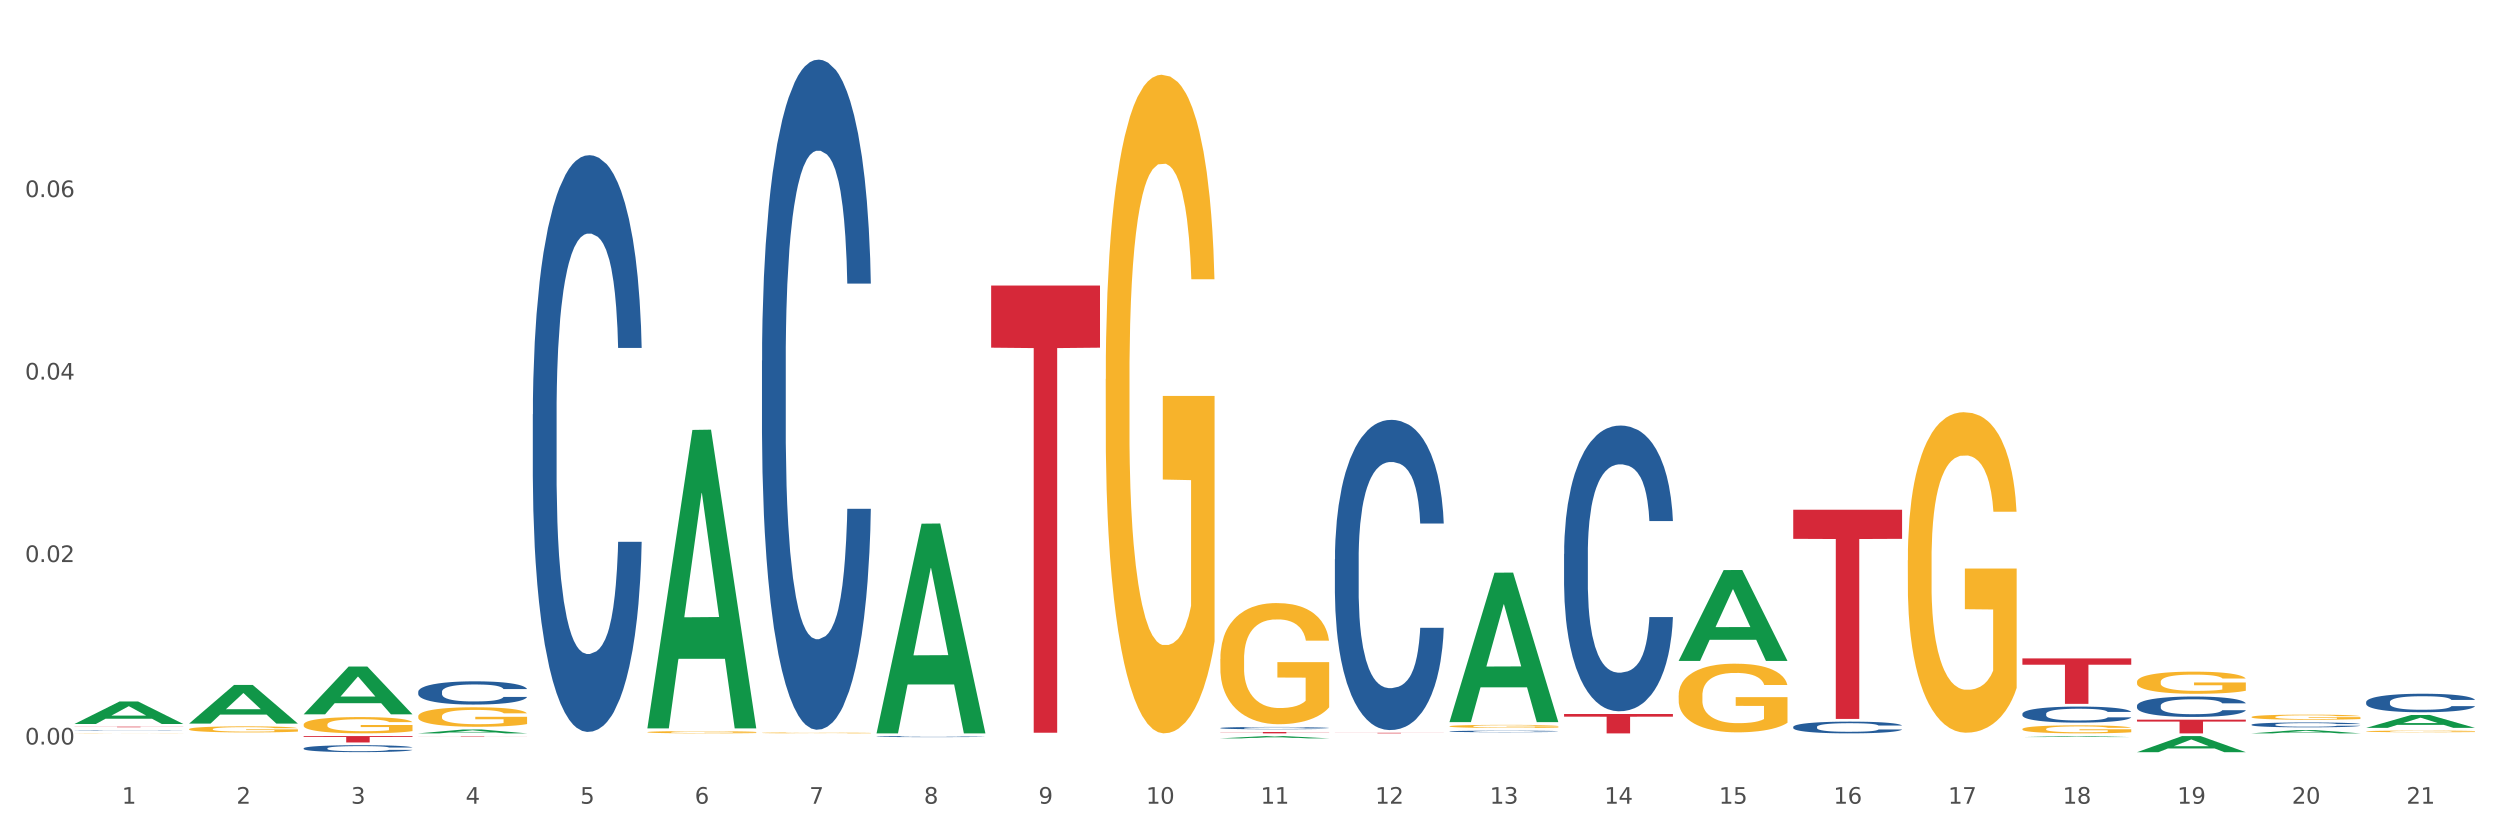 <?xml version="1.0" encoding="utf-8" standalone="no"?>
<!DOCTYPE svg PUBLIC "-//W3C//DTD SVG 1.1//EN"
  "http://www.w3.org/Graphics/SVG/1.1/DTD/svg11.dtd">
<svg xmlns:xlink="http://www.w3.org/1999/xlink" width="1080pt" height="360pt" viewBox="0 0 1080 360" xmlns="http://www.w3.org/2000/svg" version="1.1">
 <rect x="0" y="0" width="1080" height="360" fill="#333333" stroke="none"/>
 <defs>
  <style type="text/css">*{stroke-linejoin: round; stroke-linecap: butt}</style>
 </defs>
 <g id="figure_1">
  <g id="patch_1">
   <path d="M 0 360 
L 1080 360 
L 1080 0 
L 0 0 
z
" style="fill: #ffffff; stroke: #ffffff; stroke-linejoin: miter"/>
  </g>
  <g id="axes_1">
   <g id="matplotlib.axis_1">
    <g id="xtick_1">
     <g id="text_1">
      <!-- 1 -->
      <g style="fill: #4d4d4d" transform="translate(52.633 347.204) scale(0.096 -0.096)">
       <defs>
        <path id="DejaVuSans-31" d="M 794 531 
L 1825 531 
L 1825 4091 
L 703 3866 
L 703 4441 
L 1819 4666 
L 2450 4666 
L 2450 531 
L 3481 531 
L 3481 0 
L 794 0 
L 794 531 
z
" transform="scale(0.016)"/>
       </defs>
       <use xlink:href="#DejaVuSans-31"/>
      </g>
     </g>
    </g>
    <g id="xtick_2">
     <g id="text_2">
      <!-- 2 -->
      <g style="fill: #4d4d4d" transform="translate(102.133 347.204) scale(0.096 -0.096)">
       <defs>
        <path id="DejaVuSans-32" d="M 1228 531 
L 3431 531 
L 3431 0 
L 469 0 
L 469 531 
Q 828 903 1448 1529 
Q 2069 2156 2228 2338 
Q 2531 2678 2651 2914 
Q 2772 3150 2772 3378 
Q 2772 3750 2511 3984 
Q 2250 4219 1831 4219 
Q 1534 4219 1204 4116 
Q 875 4013 500 3803 
L 500 4441 
Q 881 4594 1212 4672 
Q 1544 4750 1819 4750 
Q 2544 4750 2975 4387 
Q 3406 4025 3406 3419 
Q 3406 3131 3298 2873 
Q 3191 2616 2906 2266 
Q 2828 2175 2409 1742 
Q 1991 1309 1228 531 
z
" transform="scale(0.016)"/>
       </defs>
       <use xlink:href="#DejaVuSans-32"/>
      </g>
     </g>
    </g>
    <g id="xtick_3">
     <g id="text_3">
      <!-- 3 -->
      <g style="fill: #4d4d4d" transform="translate(151.633 347.204) scale(0.096 -0.096)">
       <defs>
        <path id="DejaVuSans-33" d="M 2597 2516 
Q 3050 2419 3304 2112 
Q 3559 1806 3559 1356 
Q 3559 666 3084 287 
Q 2609 -91 1734 -91 
Q 1441 -91 1130 -33 
Q 819 25 488 141 
L 488 750 
Q 750 597 1062 519 
Q 1375 441 1716 441 
Q 2309 441 2620 675 
Q 2931 909 2931 1356 
Q 2931 1769 2642 2001 
Q 2353 2234 1838 2234 
L 1294 2234 
L 1294 2753 
L 1863 2753 
Q 2328 2753 2575 2939 
Q 2822 3125 2822 3475 
Q 2822 3834 2567 4026 
Q 2313 4219 1838 4219 
Q 1578 4219 1281 4162 
Q 984 4106 628 3988 
L 628 4550 
Q 988 4650 1302 4700 
Q 1616 4750 1894 4750 
Q 2613 4750 3031 4423 
Q 3450 4097 3450 3541 
Q 3450 3153 3228 2886 
Q 3006 2619 2597 2516 
z
" transform="scale(0.016)"/>
       </defs>
       <use xlink:href="#DejaVuSans-33"/>
      </g>
     </g>
    </g>
    <g id="xtick_4">
     <g id="text_4">
      <!-- 4 -->
      <g style="fill: #4d4d4d" transform="translate(201.133 347.204) scale(0.096 -0.096)">
       <defs>
        <path id="DejaVuSans-34" d="M 2419 4116 
L 825 1625 
L 2419 1625 
L 2419 4116 
z
M 2253 4666 
L 3047 4666 
L 3047 1625 
L 3713 1625 
L 3713 1100 
L 3047 1100 
L 3047 0 
L 2419 0 
L 2419 1100 
L 313 1100 
L 313 1709 
L 2253 4666 
z
" transform="scale(0.016)"/>
       </defs>
       <use xlink:href="#DejaVuSans-34"/>
      </g>
     </g>
    </g>
    <g id="xtick_5">
     <g id="text_5">
      <!-- 5 -->
      <g style="fill: #4d4d4d" transform="translate(250.633 347.204) scale(0.096 -0.096)">
       <defs>
        <path id="DejaVuSans-35" d="M 691 4666 
L 3169 4666 
L 3169 4134 
L 1269 4134 
L 1269 2991 
Q 1406 3038 1543 3061 
Q 1681 3084 1819 3084 
Q 2600 3084 3056 2656 
Q 3513 2228 3513 1497 
Q 3513 744 3044 326 
Q 2575 -91 1722 -91 
Q 1428 -91 1123 -41 
Q 819 9 494 109 
L 494 744 
Q 775 591 1075 516 
Q 1375 441 1709 441 
Q 2250 441 2565 725 
Q 2881 1009 2881 1497 
Q 2881 1984 2565 2268 
Q 2250 2553 1709 2553 
Q 1456 2553 1204 2497 
Q 953 2441 691 2322 
L 691 4666 
z
" transform="scale(0.016)"/>
       </defs>
       <use xlink:href="#DejaVuSans-35"/>
      </g>
     </g>
    </g>
    <g id="xtick_6">
     <g id="text_6">
      <!-- 6 -->
      <g style="fill: #4d4d4d" transform="translate(300.134 347.204) scale(0.096 -0.096)">
       <defs>
        <path id="DejaVuSans-36" d="M 2113 2584 
Q 1688 2584 1439 2293 
Q 1191 2003 1191 1497 
Q 1191 994 1439 701 
Q 1688 409 2113 409 
Q 2538 409 2786 701 
Q 3034 994 3034 1497 
Q 3034 2003 2786 2293 
Q 2538 2584 2113 2584 
z
M 3366 4563 
L 3366 3988 
Q 3128 4100 2886 4159 
Q 2644 4219 2406 4219 
Q 1781 4219 1451 3797 
Q 1122 3375 1075 2522 
Q 1259 2794 1537 2939 
Q 1816 3084 2150 3084 
Q 2853 3084 3261 2657 
Q 3669 2231 3669 1497 
Q 3669 778 3244 343 
Q 2819 -91 2113 -91 
Q 1303 -91 875 529 
Q 447 1150 447 2328 
Q 447 3434 972 4092 
Q 1497 4750 2381 4750 
Q 2619 4750 2861 4703 
Q 3103 4656 3366 4563 
z
" transform="scale(0.016)"/>
       </defs>
       <use xlink:href="#DejaVuSans-36"/>
      </g>
     </g>
    </g>
    <g id="xtick_7">
     <g id="text_7">
      <!-- 7 -->
      <g style="fill: #4d4d4d" transform="translate(349.634 347.204) scale(0.096 -0.096)">
       <defs>
        <path id="DejaVuSans-37" d="M 525 4666 
L 3525 4666 
L 3525 4397 
L 1831 0 
L 1172 0 
L 2766 4134 
L 525 4134 
L 525 4666 
z
" transform="scale(0.016)"/>
       </defs>
       <use xlink:href="#DejaVuSans-37"/>
      </g>
     </g>
    </g>
    <g id="xtick_8">
     <g id="text_8">
      <!-- 8 -->
      <g style="fill: #4d4d4d" transform="translate(399.134 347.204) scale(0.096 -0.096)">
       <defs>
        <path id="DejaVuSans-38" d="M 2034 2216 
Q 1584 2216 1326 1975 
Q 1069 1734 1069 1313 
Q 1069 891 1326 650 
Q 1584 409 2034 409 
Q 2484 409 2743 651 
Q 3003 894 3003 1313 
Q 3003 1734 2745 1975 
Q 2488 2216 2034 2216 
z
M 1403 2484 
Q 997 2584 770 2862 
Q 544 3141 544 3541 
Q 544 4100 942 4425 
Q 1341 4750 2034 4750 
Q 2731 4750 3128 4425 
Q 3525 4100 3525 3541 
Q 3525 3141 3298 2862 
Q 3072 2584 2669 2484 
Q 3125 2378 3379 2068 
Q 3634 1759 3634 1313 
Q 3634 634 3220 271 
Q 2806 -91 2034 -91 
Q 1263 -91 848 271 
Q 434 634 434 1313 
Q 434 1759 690 2068 
Q 947 2378 1403 2484 
z
M 1172 3481 
Q 1172 3119 1398 2916 
Q 1625 2713 2034 2713 
Q 2441 2713 2670 2916 
Q 2900 3119 2900 3481 
Q 2900 3844 2670 4047 
Q 2441 4250 2034 4250 
Q 1625 4250 1398 4047 
Q 1172 3844 1172 3481 
z
" transform="scale(0.016)"/>
       </defs>
       <use xlink:href="#DejaVuSans-38"/>
      </g>
     </g>
    </g>
    <g id="xtick_9">
     <g id="text_9">
      <!-- 9 -->
      <g style="fill: #4d4d4d" transform="translate(448.634 347.204) scale(0.096 -0.096)">
       <defs>
        <path id="DejaVuSans-39" d="M 703 97 
L 703 672 
Q 941 559 1184 500 
Q 1428 441 1663 441 
Q 2288 441 2617 861 
Q 2947 1281 2994 2138 
Q 2813 1869 2534 1725 
Q 2256 1581 1919 1581 
Q 1219 1581 811 2004 
Q 403 2428 403 3163 
Q 403 3881 828 4315 
Q 1253 4750 1959 4750 
Q 2769 4750 3195 4129 
Q 3622 3509 3622 2328 
Q 3622 1225 3098 567 
Q 2575 -91 1691 -91 
Q 1453 -91 1209 -44 
Q 966 3 703 97 
z
M 1959 2075 
Q 2384 2075 2632 2365 
Q 2881 2656 2881 3163 
Q 2881 3666 2632 3958 
Q 2384 4250 1959 4250 
Q 1534 4250 1286 3958 
Q 1038 3666 1038 3163 
Q 1038 2656 1286 2365 
Q 1534 2075 1959 2075 
z
" transform="scale(0.016)"/>
       </defs>
       <use xlink:href="#DejaVuSans-39"/>
      </g>
     </g>
    </g>
    <g id="xtick_10">
     <g id="text_10">
      <!-- 10 -->
      <g style="fill: #4d4d4d" transform="translate(495.079 347.204) scale(0.096 -0.096)">
       <defs>
        <path id="DejaVuSans-30" d="M 2034 4250 
Q 1547 4250 1301 3770 
Q 1056 3291 1056 2328 
Q 1056 1369 1301 889 
Q 1547 409 2034 409 
Q 2525 409 2770 889 
Q 3016 1369 3016 2328 
Q 3016 3291 2770 3770 
Q 2525 4250 2034 4250 
z
M 2034 4750 
Q 2819 4750 3233 4129 
Q 3647 3509 3647 2328 
Q 3647 1150 3233 529 
Q 2819 -91 2034 -91 
Q 1250 -91 836 529 
Q 422 1150 422 2328 
Q 422 3509 836 4129 
Q 1250 4750 2034 4750 
z
" transform="scale(0.016)"/>
       </defs>
       <use xlink:href="#DejaVuSans-31"/>
       <use xlink:href="#DejaVuSans-30" transform="translate(63.623 0)"/>
      </g>
     </g>
    </g>
    <g id="xtick_11">
     <g id="text_11">
      <!-- 11 -->
      <g style="fill: #4d4d4d" transform="translate(544.58 347.204) scale(0.096 -0.096)">
       <use xlink:href="#DejaVuSans-31"/>
       <use xlink:href="#DejaVuSans-31" transform="translate(63.623 0)"/>
      </g>
     </g>
    </g>
    <g id="xtick_12">
     <g id="text_12">
      <!-- 12 -->
      <g style="fill: #4d4d4d" transform="translate(594.08 347.204) scale(0.096 -0.096)">
       <use xlink:href="#DejaVuSans-31"/>
       <use xlink:href="#DejaVuSans-32" transform="translate(63.623 0)"/>
      </g>
     </g>
    </g>
    <g id="xtick_13">
     <g id="text_13">
      <!-- 13 -->
      <g style="fill: #4d4d4d" transform="translate(643.58 347.204) scale(0.096 -0.096)">
       <use xlink:href="#DejaVuSans-31"/>
       <use xlink:href="#DejaVuSans-33" transform="translate(63.623 0)"/>
      </g>
     </g>
    </g>
    <g id="xtick_14">
     <g id="text_14">
      <!-- 14 -->
      <g style="fill: #4d4d4d" transform="translate(693.08 347.204) scale(0.096 -0.096)">
       <use xlink:href="#DejaVuSans-31"/>
       <use xlink:href="#DejaVuSans-34" transform="translate(63.623 0)"/>
      </g>
     </g>
    </g>
    <g id="xtick_15">
     <g id="text_15">
      <!-- 15 -->
      <g style="fill: #4d4d4d" transform="translate(742.58 347.204) scale(0.096 -0.096)">
       <use xlink:href="#DejaVuSans-31"/>
       <use xlink:href="#DejaVuSans-35" transform="translate(63.623 0)"/>
      </g>
     </g>
    </g>
    <g id="xtick_16">
     <g id="text_16">
      <!-- 16 -->
      <g style="fill: #4d4d4d" transform="translate(792.08 347.204) scale(0.096 -0.096)">
       <use xlink:href="#DejaVuSans-31"/>
       <use xlink:href="#DejaVuSans-36" transform="translate(63.623 0)"/>
      </g>
     </g>
    </g>
    <g id="xtick_17">
     <g id="text_17">
      <!-- 17 -->
      <g style="fill: #4d4d4d" transform="translate(841.58 347.204) scale(0.096 -0.096)">
       <use xlink:href="#DejaVuSans-31"/>
       <use xlink:href="#DejaVuSans-37" transform="translate(63.623 0)"/>
      </g>
     </g>
    </g>
    <g id="xtick_18">
     <g id="text_18">
      <!-- 18 -->
      <g style="fill: #4d4d4d" transform="translate(891.08 347.204) scale(0.096 -0.096)">
       <use xlink:href="#DejaVuSans-31"/>
       <use xlink:href="#DejaVuSans-38" transform="translate(63.623 0)"/>
      </g>
     </g>
    </g>
    <g id="xtick_19">
     <g id="text_19">
      <!-- 19 -->
      <g style="fill: #4d4d4d" transform="translate(940.58 347.204) scale(0.096 -0.096)">
       <use xlink:href="#DejaVuSans-31"/>
       <use xlink:href="#DejaVuSans-39" transform="translate(63.623 0)"/>
      </g>
     </g>
    </g>
    <g id="xtick_20">
     <g id="text_20">
      <!-- 20 -->
      <g style="fill: #4d4d4d" transform="translate(990.08 347.204) scale(0.096 -0.096)">
       <use xlink:href="#DejaVuSans-32"/>
       <use xlink:href="#DejaVuSans-30" transform="translate(63.623 0)"/>
      </g>
     </g>
    </g>
    <g id="xtick_21">
     <g id="text_21">
      <!-- 21 -->
      <g style="fill: #4d4d4d" transform="translate(1039.58 347.204) scale(0.096 -0.096)">
       <use xlink:href="#DejaVuSans-32"/>
       <use xlink:href="#DejaVuSans-31" transform="translate(63.623 0)"/>
      </g>
     </g>
    </g>
    <g id="xtick_22"/>
    <g id="xtick_23"/>
    <g id="xtick_24"/>
    <g id="xtick_25"/>
    <g id="xtick_26"/>
    <g id="xtick_27"/>
    <g id="xtick_28"/>
    <g id="xtick_29"/>
    <g id="xtick_30"/>
    <g id="xtick_31"/>
    <g id="xtick_32"/>
    <g id="xtick_33"/>
    <g id="xtick_34"/>
    <g id="xtick_35"/>
    <g id="xtick_36"/>
    <g id="xtick_37"/>
    <g id="xtick_38"/>
    <g id="xtick_39"/>
    <g id="xtick_40"/>
    <g id="xtick_41"/>
   </g>
   <g id="matplotlib.axis_2">
    <g id="ytick_1">
     <g id="text_22">
      <!-- 0.00 -->
      <g style="fill: #4d4d4d" transform="translate(10.8 321.63) scale(0.096 -0.096)">
       <defs>
        <path id="DejaVuSans-2e" d="M 684 794 
L 1344 794 
L 1344 0 
L 684 0 
L 684 794 
z
" transform="scale(0.016)"/>
       </defs>
       <use xlink:href="#DejaVuSans-30"/>
       <use xlink:href="#DejaVuSans-2e" transform="translate(63.623 0)"/>
       <use xlink:href="#DejaVuSans-30" transform="translate(95.41 0)"/>
       <use xlink:href="#DejaVuSans-30" transform="translate(159.033 0)"/>
      </g>
     </g>
    </g>
    <g id="ytick_2">
     <g id="text_23">
      <!-- 0.02 -->
      <g style="fill: #4d4d4d" transform="translate(10.8 242.8) scale(0.096 -0.096)">
       <use xlink:href="#DejaVuSans-30"/>
       <use xlink:href="#DejaVuSans-2e" transform="translate(63.623 0)"/>
       <use xlink:href="#DejaVuSans-30" transform="translate(95.41 0)"/>
       <use xlink:href="#DejaVuSans-32" transform="translate(159.033 0)"/>
      </g>
     </g>
    </g>
    <g id="ytick_3">
     <g id="text_24">
      <!-- 0.04 -->
      <g style="fill: #4d4d4d" transform="translate(10.8 163.97) scale(0.096 -0.096)">
       <use xlink:href="#DejaVuSans-30"/>
       <use xlink:href="#DejaVuSans-2e" transform="translate(63.623 0)"/>
       <use xlink:href="#DejaVuSans-30" transform="translate(95.41 0)"/>
       <use xlink:href="#DejaVuSans-34" transform="translate(159.033 0)"/>
      </g>
     </g>
    </g>
    <g id="ytick_4">
     <g id="text_25">
      <!-- 0.06 -->
      <g style="fill: #4d4d4d" transform="translate(10.8 85.139) scale(0.096 -0.096)">
       <use xlink:href="#DejaVuSans-30"/>
       <use xlink:href="#DejaVuSans-2e" transform="translate(63.623 0)"/>
       <use xlink:href="#DejaVuSans-30" transform="translate(95.41 0)"/>
       <use xlink:href="#DejaVuSans-36" transform="translate(159.033 0)"/>
      </g>
     </g>
    </g>
    <g id="ytick_5"/>
    <g id="ytick_6"/>
    <g id="ytick_7"/>
    <g id="ytick_8"/>
   </g>
   <g id="PolyCollection_1">
    <path d="M 923.175 304.863 
L 923.231 304.855 
L 923.231 304.629 
L 923.397 304.323 
L 924.009 303.758 
L 924.787 303.331 
L 926.121 302.831 
L 926.844 302.622 
L 927.789 302.388 
L 929.734 302.009 
L 931.957 301.686 
L 933.514 301.509 
L 934.681 301.396 
L 937.294 301.195 
L 938.794 301.106 
L 940.351 301.033 
L 941.685 300.985 
L 943.908 300.929 
L 945.687 300.904 
L 947.744 300.896 
L 949.467 300.904 
L 951.746 300.937 
L 955.081 301.033 
L 956.359 301.09 
L 958.082 301.187 
L 959.861 301.316 
L 961.306 301.445 
L 962.974 301.63 
L 964.697 301.872 
L 966.365 302.178 
L 967.532 302.46 
L 968.477 302.759 
L 969.311 303.121 
L 969.922 303.516 
L 970.2 303.847 
L 960.028 303.847 
L 959.75 303.549 
L 959.194 303.226 
L 958.638 303.009 
L 958.027 302.831 
L 957.082 302.63 
L 956.248 302.501 
L 954.859 302.347 
L 953.58 302.251 
L 952.524 302.194 
L 951.245 302.146 
L 948.522 302.098 
L 946.576 302.098 
L 945.353 302.114 
L 943.853 302.154 
L 942.574 302.21 
L 941.073 302.307 
L 939.906 302.412 
L 938.739 302.549 
L 938.072 302.646 
L 937.071 302.823 
L 936.404 302.968 
L 935.515 303.218 
L 935.015 303.395 
L 934.125 303.855 
L 933.736 304.194 
L 933.569 304.427 
L 933.458 304.685 
L 933.458 305.943 
L 933.792 306.507 
L 934.07 306.749 
L 934.514 307.023 
L 935.348 307.378 
L 936.571 307.725 
L 937.849 307.975 
L 938.906 308.128 
L 939.906 308.241 
L 940.907 308.329 
L 942.13 308.41 
L 943.13 308.458 
L 944.631 308.507 
L 946.41 308.531 
L 947.799 308.531 
L 950.634 308.491 
L 951.913 308.45 
L 953.135 308.394 
L 954.469 308.305 
L 955.526 308.208 
L 956.137 308.136 
L 957.138 307.983 
L 957.916 307.821 
L 958.583 307.636 
L 959.027 307.475 
L 959.528 307.233 
L 959.917 306.959 
L 960.028 306.814 
L 970.2 306.814 
L 969.978 307.104 
L 969.589 307.386 
L 968.81 307.765 
L 968.199 307.983 
L 967.254 308.249 
L 966.253 308.474 
L 964.864 308.724 
L 963.585 308.91 
L 962.251 309.071 
L 960.806 309.216 
L 958.194 309.418 
L 957.249 309.474 
L 955.248 309.571 
L 953.691 309.627 
L 951.412 309.684 
L 949.078 309.716 
L 946.632 309.724 
L 944.464 309.708 
L 942.074 309.66 
L 940.573 309.611 
L 938.906 309.539 
L 936.96 309.426 
L 935.126 309.289 
L 933.403 309.128 
L 931.791 308.942 
L 930.29 308.732 
L 928.344 308.386 
L 926.899 308.047 
L 925.843 307.733 
L 925.12 307.467 
L 924.398 307.128 
L 924.009 306.894 
L 923.397 306.33 
L 923.175 305.806 
L 923.175 304.863 
z
" clip-path="url(#p8c07d5e28c)" style="fill: #255c99"/>
    <path d="M 972.675 309.742 
L 972.731 309.74 
L 972.731 309.667 
L 972.842 309.605 
L 973.397 309.454 
L 974.23 309.329 
L 974.84 309.262 
L 975.451 309.208 
L 976.173 309.153 
L 977.061 309.097 
L 978.671 309.014 
L 979.67 308.972 
L 980.892 308.927 
L 983.113 308.863 
L 984.723 308.826 
L 986.388 308.796 
L 989.109 308.76 
L 990.885 308.744 
L 992.773 308.732 
L 995.049 308.724 
L 996.77 308.722 
L 1000.546 308.728 
L 1003.766 308.746 
L 1005.32 308.76 
L 1007.319 308.784 
L 1008.374 308.8 
L 1010.095 308.832 
L 1011.872 308.875 
L 1013.093 308.911 
L 1014.925 308.98 
L 1016.313 309.048 
L 1017.59 309.133 
L 1018.256 309.191 
L 1018.756 309.246 
L 1019.2 309.308 
L 1019.644 309.407 
L 1009.651 309.407 
L 1009.262 309.337 
L 1008.652 309.27 
L 1007.763 309.206 
L 1006.986 309.165 
L 1005.654 309.115 
L 1004.432 309.083 
L 1003.155 309.058 
L 1001.601 309.038 
L 1000.379 309.028 
L 998.658 309.02 
L 995.271 309.022 
L 992.995 309.038 
L 991.441 309.058 
L 990.441 309.076 
L 989.553 309.097 
L 988.554 309.125 
L 987.388 309.167 
L 986.555 309.206 
L 985.722 309.254 
L 985.056 309.302 
L 984.445 309.359 
L 983.945 309.419 
L 983.557 309.482 
L 983.224 309.558 
L 982.946 309.685 
L 982.946 309.962 
L 983.057 310.024 
L 983.335 310.107 
L 983.668 310.169 
L 984.223 310.244 
L 984.723 310.294 
L 985.667 310.367 
L 986.721 310.427 
L 987.554 310.466 
L 988.387 310.498 
L 989.831 310.542 
L 991.441 310.579 
L 992.829 310.601 
L 994.716 310.621 
L 995.993 310.629 
L 997.104 310.633 
L 999.824 310.633 
L 1001.767 310.627 
L 1003.932 310.613 
L 1005.598 310.595 
L 1006.986 310.573 
L 1008.541 310.536 
L 1009.54 310.502 
L 1009.54 310.081 
L 997.326 310.079 
L 997.326 309.798 
L 1019.7 309.798 
L 1019.7 310.621 
L 1018.756 310.663 
L 1017.701 310.702 
L 1016.591 310.736 
L 1014.925 310.778 
L 1012.927 310.819 
L 1011.15 310.847 
L 1009.262 310.871 
L 1007.042 310.893 
L 1004.155 310.913 
L 1002.378 310.922 
L 1000.157 310.928 
L 997.548 310.93 
L 995.271 310.926 
L 993.051 310.915 
L 990.719 310.897 
L 988.443 310.871 
L 986.721 310.845 
L 985 310.813 
L 983.168 310.77 
L 981.725 310.73 
L 980.614 310.694 
L 979.393 310.647 
L 978.06 310.587 
L 977.061 310.532 
L 976.173 310.476 
L 975.229 310.403 
L 974.563 310.341 
L 973.896 310.262 
L 973.508 310.204 
L 973.064 310.113 
L 972.731 309.986 
L 972.675 309.742 
z
" clip-path="url(#p8c07d5e28c)" style="fill: #f7b32b"/>
    <path d="M 923.175 294.576 
L 923.231 294.567 
L 923.231 294.252 
L 923.342 293.981 
L 923.897 293.325 
L 924.73 292.783 
L 925.34 292.494 
L 925.951 292.258 
L 926.673 292.022 
L 927.561 291.777 
L 929.171 291.418 
L 930.17 291.235 
L 931.392 291.042 
L 933.613 290.763 
L 935.223 290.605 
L 936.888 290.474 
L 939.609 290.316 
L 941.385 290.246 
L 943.273 290.194 
L 945.549 290.159 
L 947.27 290.15 
L 951.046 290.177 
L 954.266 290.255 
L 955.82 290.316 
L 957.819 290.421 
L 958.874 290.491 
L 960.595 290.631 
L 962.372 290.815 
L 963.593 290.972 
L 965.425 291.27 
L 966.813 291.567 
L 968.09 291.935 
L 968.756 292.188 
L 969.256 292.424 
L 969.7 292.695 
L 970.144 293.124 
L 960.151 293.124 
L 959.762 292.818 
L 959.152 292.529 
L 958.263 292.249 
L 957.486 292.074 
L 956.154 291.856 
L 954.932 291.716 
L 953.655 291.611 
L 952.101 291.523 
L 950.879 291.48 
L 949.158 291.445 
L 945.771 291.453 
L 943.495 291.523 
L 941.941 291.611 
L 940.941 291.69 
L 940.053 291.777 
L 939.054 291.9 
L 937.888 292.083 
L 937.055 292.249 
L 936.222 292.459 
L 935.556 292.669 
L 934.945 292.914 
L 934.445 293.176 
L 934.057 293.448 
L 933.724 293.78 
L 933.446 294.331 
L 933.446 295.529 
L 933.557 295.8 
L 933.835 296.159 
L 934.168 296.43 
L 934.723 296.754 
L 935.223 296.972 
L 936.167 297.287 
L 937.221 297.55 
L 938.054 297.716 
L 938.887 297.856 
L 940.331 298.048 
L 941.941 298.206 
L 943.329 298.302 
L 945.216 298.389 
L 946.493 298.424 
L 947.604 298.442 
L 950.324 298.442 
L 952.267 298.415 
L 954.432 298.354 
L 956.098 298.276 
L 957.486 298.179 
L 959.041 298.022 
L 960.04 297.873 
L 960.04 296.045 
L 947.826 296.036 
L 947.826 294.821 
L 970.2 294.821 
L 970.2 298.389 
L 969.256 298.573 
L 968.201 298.739 
L 967.091 298.888 
L 965.425 299.071 
L 963.427 299.246 
L 961.65 299.369 
L 959.762 299.474 
L 957.542 299.57 
L 954.655 299.657 
L 952.878 299.692 
L 950.657 299.719 
L 948.048 299.727 
L 945.771 299.71 
L 943.551 299.666 
L 941.219 299.587 
L 938.943 299.474 
L 937.221 299.36 
L 935.5 299.22 
L 933.668 299.036 
L 932.225 298.862 
L 931.114 298.704 
L 929.893 298.503 
L 928.56 298.241 
L 927.561 298.004 
L 926.673 297.76 
L 925.729 297.445 
L 925.063 297.174 
L 924.396 296.832 
L 924.008 296.579 
L 923.564 296.185 
L 923.231 295.634 
L 923.175 294.576 
z
" clip-path="url(#p8c07d5e28c)" style="fill: #f7b32b"/>
    <path d="M 873.675 314.947 
L 873.731 314.944 
L 873.731 314.83 
L 873.842 314.732 
L 874.397 314.494 
L 875.23 314.298 
L 875.84 314.193 
L 876.451 314.108 
L 877.173 314.022 
L 878.061 313.933 
L 879.671 313.803 
L 880.67 313.737 
L 881.892 313.667 
L 884.113 313.566 
L 885.723 313.509 
L 887.388 313.461 
L 890.109 313.404 
L 891.885 313.379 
L 893.773 313.36 
L 896.049 313.347 
L 897.77 313.344 
L 901.546 313.353 
L 904.766 313.382 
L 906.32 313.404 
L 908.319 313.442 
L 909.374 313.467 
L 911.095 313.518 
L 912.872 313.585 
L 914.093 313.642 
L 915.925 313.749 
L 917.313 313.857 
L 918.59 313.99 
L 919.256 314.082 
L 919.756 314.168 
L 920.2 314.266 
L 920.644 314.421 
L 910.651 314.421 
L 910.262 314.31 
L 909.652 314.206 
L 908.763 314.104 
L 907.986 314.041 
L 906.654 313.962 
L 905.432 313.911 
L 904.155 313.873 
L 902.601 313.841 
L 901.379 313.825 
L 899.658 313.813 
L 896.271 313.816 
L 893.995 313.841 
L 892.441 313.873 
L 891.441 313.902 
L 890.553 313.933 
L 889.554 313.978 
L 888.388 314.044 
L 887.555 314.104 
L 886.722 314.18 
L 886.056 314.257 
L 885.445 314.345 
L 884.945 314.44 
L 884.557 314.539 
L 884.224 314.659 
L 883.946 314.859 
L 883.946 315.293 
L 884.057 315.391 
L 884.335 315.521 
L 884.668 315.619 
L 885.223 315.737 
L 885.723 315.816 
L 886.667 315.93 
L 887.721 316.025 
L 888.554 316.085 
L 889.387 316.136 
L 890.831 316.206 
L 892.441 316.263 
L 893.829 316.298 
L 895.716 316.329 
L 896.993 316.342 
L 898.104 316.348 
L 900.824 316.348 
L 902.767 316.339 
L 904.932 316.317 
L 906.598 316.288 
L 907.986 316.253 
L 909.541 316.196 
L 910.54 316.142 
L 910.54 315.48 
L 898.326 315.477 
L 898.326 315.036 
L 920.7 315.036 
L 920.7 316.329 
L 919.756 316.396 
L 918.701 316.456 
L 917.591 316.51 
L 915.925 316.577 
L 913.927 316.64 
L 912.15 316.684 
L 910.262 316.722 
L 908.042 316.757 
L 905.155 316.789 
L 903.378 316.802 
L 901.157 316.811 
L 898.548 316.814 
L 896.271 316.808 
L 894.051 316.792 
L 891.719 316.764 
L 889.443 316.722 
L 887.721 316.681 
L 886 316.63 
L 884.168 316.564 
L 882.725 316.501 
L 881.614 316.443 
L 880.393 316.371 
L 879.06 316.275 
L 878.061 316.19 
L 877.173 316.101 
L 876.229 315.987 
L 875.563 315.889 
L 874.896 315.765 
L 874.508 315.673 
L 874.064 315.531 
L 873.731 315.331 
L 873.675 314.947 
z
" clip-path="url(#p8c07d5e28c)" style="fill: #f7b32b"/>
    <path d="M 1022.175 315.95 
L 1022.231 315.949 
L 1022.231 315.925 
L 1022.342 315.905 
L 1022.897 315.855 
L 1023.73 315.814 
L 1024.34 315.793 
L 1024.951 315.775 
L 1025.673 315.757 
L 1026.561 315.738 
L 1028.171 315.711 
L 1029.17 315.698 
L 1030.392 315.683 
L 1032.613 315.662 
L 1034.223 315.65 
L 1035.888 315.64 
L 1038.609 315.628 
L 1040.385 315.623 
L 1042.273 315.619 
L 1044.549 315.616 
L 1046.27 315.616 
L 1050.046 315.618 
L 1053.266 315.624 
L 1054.82 315.628 
L 1056.819 315.636 
L 1057.874 315.641 
L 1059.595 315.652 
L 1061.372 315.666 
L 1062.593 315.678 
L 1064.425 315.7 
L 1065.813 315.723 
L 1067.09 315.75 
L 1067.756 315.769 
L 1068.256 315.787 
L 1068.7 315.808 
L 1069.144 315.84 
L 1059.151 315.84 
L 1058.762 315.817 
L 1058.152 315.795 
L 1057.263 315.774 
L 1056.486 315.761 
L 1055.154 315.744 
L 1053.932 315.734 
L 1052.655 315.726 
L 1051.101 315.719 
L 1049.879 315.716 
L 1048.158 315.713 
L 1044.771 315.714 
L 1042.495 315.719 
L 1040.941 315.726 
L 1039.941 315.732 
L 1039.053 315.738 
L 1038.054 315.748 
L 1036.888 315.762 
L 1036.055 315.774 
L 1035.222 315.79 
L 1034.556 315.806 
L 1033.945 315.824 
L 1033.445 315.844 
L 1033.057 315.865 
L 1032.724 315.89 
L 1032.446 315.931 
L 1032.446 316.022 
L 1032.557 316.042 
L 1032.835 316.069 
L 1033.168 316.09 
L 1033.723 316.114 
L 1034.223 316.131 
L 1035.167 316.154 
L 1036.221 316.174 
L 1037.054 316.187 
L 1037.887 316.197 
L 1039.331 316.212 
L 1040.941 316.224 
L 1042.329 316.231 
L 1044.216 316.237 
L 1045.493 316.24 
L 1046.604 316.241 
L 1049.324 316.241 
L 1051.267 316.239 
L 1053.432 316.235 
L 1055.098 316.229 
L 1056.486 316.222 
L 1058.041 316.21 
L 1059.04 316.199 
L 1059.04 316.061 
L 1046.826 316.06 
L 1046.826 315.968 
L 1069.2 315.968 
L 1069.2 316.237 
L 1068.256 316.251 
L 1067.201 316.264 
L 1066.091 316.275 
L 1064.425 316.289 
L 1062.427 316.302 
L 1060.65 316.311 
L 1058.762 316.319 
L 1056.542 316.327 
L 1053.655 316.333 
L 1051.878 316.336 
L 1049.657 316.338 
L 1047.048 316.338 
L 1044.771 316.337 
L 1042.551 316.334 
L 1040.219 316.328 
L 1037.943 316.319 
L 1036.221 316.311 
L 1034.5 316.3 
L 1032.668 316.286 
L 1031.225 316.273 
L 1030.114 316.261 
L 1028.893 316.246 
L 1027.56 316.226 
L 1026.561 316.208 
L 1025.673 316.19 
L 1024.729 316.166 
L 1024.063 316.146 
L 1023.396 316.12 
L 1023.008 316.101 
L 1022.564 316.071 
L 1022.231 316.03 
L 1022.175 315.95 
z
" clip-path="url(#p8c07d5e28c)" style="fill: #f7b32b"/>
    <path d="M 626.175 313.758 
L 626.231 313.757 
L 626.231 313.713 
L 626.342 313.675 
L 626.897 313.583 
L 627.73 313.507 
L 628.34 313.467 
L 628.951 313.434 
L 629.673 313.401 
L 630.561 313.367 
L 632.171 313.317 
L 633.17 313.291 
L 634.392 313.264 
L 636.613 313.225 
L 638.223 313.203 
L 639.888 313.185 
L 642.609 313.163 
L 644.385 313.153 
L 646.273 313.145 
L 648.549 313.14 
L 650.27 313.139 
L 654.046 313.143 
L 657.266 313.154 
L 658.82 313.163 
L 660.819 313.177 
L 661.874 313.187 
L 663.595 313.207 
L 665.372 313.232 
L 666.593 313.254 
L 668.425 313.296 
L 669.813 313.337 
L 671.09 313.389 
L 671.756 313.424 
L 672.256 313.457 
L 672.7 313.495 
L 673.144 313.555 
L 663.151 313.555 
L 662.762 313.512 
L 662.152 313.472 
L 661.263 313.433 
L 660.486 313.408 
L 659.154 313.378 
L 657.932 313.358 
L 656.655 313.343 
L 655.101 313.331 
L 653.879 313.325 
L 652.158 313.32 
L 648.771 313.321 
L 646.495 313.331 
L 644.941 313.343 
L 643.941 313.354 
L 643.053 313.367 
L 642.054 313.384 
L 640.888 313.41 
L 640.055 313.433 
L 639.222 313.462 
L 638.556 313.491 
L 637.945 313.526 
L 637.445 313.562 
L 637.057 313.6 
L 636.724 313.647 
L 636.446 313.724 
L 636.446 313.891 
L 636.557 313.929 
L 636.835 313.979 
L 637.168 314.017 
L 637.723 314.062 
L 638.223 314.093 
L 639.167 314.137 
L 640.221 314.174 
L 641.054 314.197 
L 641.887 314.217 
L 643.331 314.243 
L 644.941 314.265 
L 646.329 314.279 
L 648.216 314.291 
L 649.493 314.296 
L 650.604 314.298 
L 653.324 314.298 
L 655.267 314.295 
L 657.432 314.286 
L 659.098 314.275 
L 660.486 314.262 
L 662.041 314.24 
L 663.04 314.219 
L 663.04 313.963 
L 650.826 313.962 
L 650.826 313.792 
L 673.2 313.792 
L 673.2 314.291 
L 672.256 314.317 
L 671.201 314.34 
L 670.091 314.361 
L 668.425 314.387 
L 666.427 314.411 
L 664.65 314.428 
L 662.762 314.443 
L 660.542 314.456 
L 657.655 314.468 
L 655.878 314.473 
L 653.657 314.477 
L 651.048 314.478 
L 648.771 314.476 
L 646.551 314.47 
L 644.219 314.459 
L 641.943 314.443 
L 640.221 314.427 
L 638.5 314.407 
L 636.668 314.382 
L 635.225 314.357 
L 634.114 314.335 
L 632.893 314.307 
L 631.56 314.27 
L 630.561 314.237 
L 629.673 314.203 
L 628.729 314.159 
L 628.063 314.121 
L 627.396 314.073 
L 627.008 314.038 
L 626.564 313.983 
L 626.231 313.906 
L 626.175 313.758 
z
" clip-path="url(#p8c07d5e28c)" style="fill: #f7b32b"/>
    <path d="M 32.175 312.745 
L 32.223 312.736 
L 51.615 303.048 
L 59.663 303.038 
L 79.2 312.763 
L 69.892 312.763 
L 65.674 310.499 
L 45.652 310.499 
L 45.507 310.535 
L 41.435 312.763 
L 32.175 312.763 
L 32.175 312.745 
L 48.173 309.147 
L 63.153 309.138 
L 55.736 305.111 
L 55.639 305.093 
L 55.542 305.12 
L 48.125 309.138 
L 48.173 309.147 
L 32.175 312.745 
z
" clip-path="url(#p8c07d5e28c)" style="fill: #109648"/>
    <path d="M 725.175 300.417 
L 725.231 300.39 
L 725.231 299.414 
L 725.342 298.574 
L 725.897 296.541 
L 726.73 294.861 
L 727.34 293.967 
L 727.951 293.235 
L 728.673 292.503 
L 729.561 291.745 
L 731.171 290.633 
L 732.17 290.064 
L 733.392 289.468 
L 735.613 288.601 
L 737.223 288.113 
L 738.888 287.707 
L 741.609 287.219 
L 743.385 287.002 
L 745.273 286.839 
L 747.549 286.731 
L 749.27 286.704 
L 753.046 286.785 
L 756.266 287.029 
L 757.82 287.219 
L 759.819 287.544 
L 760.874 287.761 
L 762.595 288.194 
L 764.372 288.764 
L 765.593 289.251 
L 767.425 290.173 
L 768.813 291.094 
L 770.09 292.232 
L 770.756 293.018 
L 771.256 293.75 
L 771.7 294.59 
L 772.144 295.918 
L 762.151 295.918 
L 761.762 294.97 
L 761.152 294.075 
L 760.263 293.208 
L 759.486 292.666 
L 758.154 291.988 
L 756.932 291.555 
L 755.655 291.23 
L 754.101 290.959 
L 752.879 290.823 
L 751.158 290.715 
L 747.771 290.742 
L 745.495 290.959 
L 743.941 291.23 
L 742.941 291.474 
L 742.053 291.745 
L 741.054 292.124 
L 739.888 292.693 
L 739.055 293.208 
L 738.222 293.858 
L 737.556 294.509 
L 736.945 295.268 
L 736.445 296.081 
L 736.057 296.921 
L 735.724 297.951 
L 735.446 299.658 
L 735.446 303.371 
L 735.557 304.211 
L 735.835 305.322 
L 736.168 306.162 
L 736.723 307.165 
L 737.223 307.842 
L 738.167 308.818 
L 739.221 309.631 
L 740.054 310.146 
L 740.887 310.579 
L 742.331 311.175 
L 743.941 311.663 
L 745.329 311.961 
L 747.216 312.232 
L 748.493 312.341 
L 749.604 312.395 
L 752.324 312.395 
L 754.267 312.314 
L 756.432 312.124 
L 758.098 311.88 
L 759.486 311.582 
L 761.041 311.094 
L 762.04 310.633 
L 762.04 304.969 
L 749.826 304.942 
L 749.826 301.175 
L 772.2 301.175 
L 772.2 312.232 
L 771.256 312.801 
L 770.201 313.316 
L 769.091 313.777 
L 767.425 314.346 
L 765.427 314.888 
L 763.65 315.268 
L 761.762 315.593 
L 759.542 315.891 
L 756.655 316.162 
L 754.878 316.27 
L 752.657 316.352 
L 750.048 316.379 
L 747.771 316.324 
L 745.551 316.189 
L 743.219 315.945 
L 740.943 315.593 
L 739.221 315.24 
L 737.5 314.807 
L 735.668 314.238 
L 734.225 313.696 
L 733.114 313.208 
L 731.893 312.585 
L 730.56 311.772 
L 729.561 311.04 
L 728.673 310.281 
L 727.729 309.306 
L 727.063 308.465 
L 726.396 307.409 
L 726.008 306.623 
L 725.564 305.403 
L 725.231 303.696 
L 725.175 300.417 
z
" clip-path="url(#p8c07d5e28c)" style="fill: #f7b32b"/>
    <path d="M 329.175 316.606 
L 329.231 316.605 
L 329.231 316.593 
L 329.342 316.582 
L 329.897 316.555 
L 330.73 316.533 
L 331.34 316.521 
L 331.951 316.512 
L 332.673 316.502 
L 333.561 316.492 
L 335.171 316.478 
L 336.17 316.47 
L 337.392 316.463 
L 339.613 316.451 
L 341.223 316.445 
L 342.888 316.44 
L 345.609 316.433 
L 347.385 316.43 
L 349.273 316.428 
L 351.549 316.427 
L 353.27 316.427 
L 357.046 316.428 
L 360.266 316.431 
L 361.82 316.433 
L 363.819 316.438 
L 364.874 316.44 
L 366.595 316.446 
L 368.372 316.453 
L 369.593 316.46 
L 371.425 316.472 
L 372.813 316.484 
L 374.09 316.499 
L 374.756 316.509 
L 375.256 316.519 
L 375.7 316.53 
L 376.144 316.547 
L 366.151 316.547 
L 365.762 316.535 
L 365.152 316.523 
L 364.263 316.512 
L 363.486 316.504 
L 362.154 316.496 
L 360.932 316.49 
L 359.655 316.486 
L 358.101 316.482 
L 356.879 316.48 
L 355.158 316.479 
L 351.771 316.479 
L 349.495 316.482 
L 347.941 316.486 
L 346.941 316.489 
L 346.053 316.492 
L 345.054 316.497 
L 343.888 316.505 
L 343.055 316.512 
L 342.222 316.52 
L 341.556 316.529 
L 340.945 316.538 
L 340.445 316.549 
L 340.057 316.56 
L 339.724 316.574 
L 339.446 316.596 
L 339.446 316.644 
L 339.557 316.655 
L 339.835 316.67 
L 340.168 316.681 
L 340.723 316.694 
L 341.223 316.703 
L 342.167 316.716 
L 343.221 316.726 
L 344.054 316.733 
L 344.887 316.739 
L 346.331 316.746 
L 347.941 316.753 
L 349.329 316.757 
L 351.216 316.76 
L 352.493 316.762 
L 353.604 316.762 
L 356.324 316.762 
L 358.267 316.761 
L 360.432 316.759 
L 362.098 316.756 
L 363.486 316.752 
L 365.041 316.745 
L 366.04 316.739 
L 366.04 316.665 
L 353.826 316.665 
L 353.826 316.616 
L 376.2 316.616 
L 376.2 316.76 
L 375.256 316.768 
L 374.201 316.774 
L 373.091 316.78 
L 371.425 316.788 
L 369.427 316.795 
L 367.65 316.8 
L 365.762 316.804 
L 363.542 316.808 
L 360.655 316.811 
L 358.878 316.813 
L 356.657 316.814 
L 354.048 316.814 
L 351.771 316.814 
L 349.551 316.812 
L 347.219 316.809 
L 344.943 316.804 
L 343.221 316.799 
L 341.5 316.794 
L 339.668 316.786 
L 338.225 316.779 
L 337.114 316.773 
L 335.893 316.765 
L 334.56 316.754 
L 333.561 316.745 
L 332.673 316.735 
L 331.729 316.722 
L 331.063 316.711 
L 330.396 316.697 
L 330.008 316.687 
L 329.564 316.671 
L 329.231 316.649 
L 329.175 316.606 
z
" clip-path="url(#p8c07d5e28c)" style="fill: #f7b32b"/>
    <path d="M 477.675 163.764 
L 477.731 163.504 
L 477.731 154.149 
L 477.842 146.094 
L 478.397 126.605 
L 479.23 110.495 
L 479.84 101.92 
L 480.451 94.904 
L 481.173 87.888 
L 482.061 80.612 
L 483.671 69.958 
L 484.67 64.501 
L 485.892 58.785 
L 488.113 50.47 
L 489.723 45.792 
L 491.388 41.895 
L 494.109 37.217 
L 495.885 35.139 
L 497.773 33.579 
L 500.049 32.54 
L 501.77 32.28 
L 505.546 33.06 
L 508.766 35.398 
L 510.32 37.217 
L 512.319 40.335 
L 513.374 42.414 
L 515.095 46.572 
L 516.872 52.029 
L 518.093 56.706 
L 519.925 65.541 
L 521.313 74.376 
L 522.59 85.289 
L 523.256 92.825 
L 523.756 99.841 
L 524.2 107.896 
L 524.644 120.629 
L 514.651 120.629 
L 514.262 111.534 
L 513.652 102.959 
L 512.763 94.644 
L 511.986 89.447 
L 510.654 82.951 
L 509.432 78.793 
L 508.155 75.675 
L 506.601 73.076 
L 505.379 71.777 
L 503.658 70.738 
L 500.271 70.998 
L 497.995 73.076 
L 496.441 75.675 
L 495.441 78.014 
L 494.553 80.612 
L 493.554 84.25 
L 492.388 89.707 
L 491.555 94.644 
L 490.722 100.88 
L 490.056 107.117 
L 489.445 114.392 
L 488.945 122.188 
L 488.557 130.243 
L 488.224 140.117 
L 487.946 156.488 
L 487.946 192.087 
L 488.057 200.142 
L 488.335 210.796 
L 488.668 218.851 
L 489.223 228.466 
L 489.723 234.962 
L 490.667 244.317 
L 491.721 252.112 
L 492.554 257.049 
L 493.387 261.207 
L 494.831 266.923 
L 496.441 271.601 
L 497.829 274.459 
L 499.716 277.057 
L 500.993 278.097 
L 502.104 278.617 
L 504.824 278.617 
L 506.767 277.837 
L 508.932 276.018 
L 510.598 273.679 
L 511.986 270.821 
L 513.541 266.144 
L 514.54 261.726 
L 514.54 207.418 
L 502.326 207.158 
L 502.326 171.039 
L 524.7 171.039 
L 524.7 277.057 
L 523.756 282.514 
L 522.701 287.451 
L 521.591 291.869 
L 519.925 297.326 
L 517.927 302.523 
L 516.15 306.161 
L 514.262 309.279 
L 512.042 312.137 
L 509.155 314.736 
L 507.378 315.775 
L 505.157 316.554 
L 502.548 316.814 
L 500.271 316.295 
L 498.051 314.995 
L 495.719 312.657 
L 493.443 309.279 
L 491.721 305.901 
L 490 301.743 
L 488.168 296.286 
L 486.725 291.089 
L 485.614 286.412 
L 484.393 280.435 
L 483.06 272.64 
L 482.061 265.624 
L 481.173 258.348 
L 480.229 248.994 
L 479.563 240.939 
L 478.896 230.804 
L 478.508 223.269 
L 478.064 211.576 
L 477.731 195.205 
L 477.675 163.764 
z
" clip-path="url(#p8c07d5e28c)" style="fill: #f7b32b"/>
    <path d="M 527.175 284.712 
L 527.231 284.665 
L 527.231 282.944 
L 527.342 281.461 
L 527.897 277.876 
L 528.73 274.912 
L 529.34 273.334 
L 529.951 272.043 
L 530.673 270.752 
L 531.561 269.414 
L 533.171 267.454 
L 534.17 266.45 
L 535.392 265.398 
L 537.613 263.868 
L 539.223 263.007 
L 540.888 262.29 
L 543.609 261.43 
L 545.385 261.047 
L 547.273 260.76 
L 549.549 260.569 
L 551.27 260.521 
L 555.046 260.665 
L 558.266 261.095 
L 559.82 261.43 
L 561.819 262.003 
L 562.874 262.386 
L 564.595 263.151 
L 566.372 264.155 
L 567.593 265.015 
L 569.425 266.641 
L 570.813 268.266 
L 572.09 270.274 
L 572.756 271.661 
L 573.256 272.952 
L 573.7 274.434 
L 574.144 276.776 
L 564.151 276.776 
L 563.762 275.103 
L 563.152 273.525 
L 562.263 271.995 
L 561.486 271.039 
L 560.154 269.844 
L 558.932 269.079 
L 557.655 268.505 
L 556.101 268.027 
L 554.879 267.788 
L 553.158 267.597 
L 549.771 267.645 
L 547.495 268.027 
L 545.941 268.505 
L 544.941 268.936 
L 544.053 269.414 
L 543.054 270.083 
L 541.888 271.087 
L 541.055 271.995 
L 540.222 273.143 
L 539.556 274.29 
L 538.945 275.629 
L 538.445 277.063 
L 538.057 278.545 
L 537.724 280.362 
L 537.446 283.374 
L 537.446 289.924 
L 537.557 291.406 
L 537.835 293.366 
L 538.168 294.848 
L 538.723 296.617 
L 539.223 297.812 
L 540.167 299.533 
L 541.221 300.967 
L 542.054 301.876 
L 542.887 302.641 
L 544.331 303.692 
L 545.941 304.553 
L 547.329 305.079 
L 549.216 305.557 
L 550.493 305.748 
L 551.604 305.844 
L 554.324 305.844 
L 556.267 305.7 
L 558.432 305.366 
L 560.098 304.935 
L 561.486 304.41 
L 563.041 303.549 
L 564.04 302.736 
L 564.04 292.744 
L 551.826 292.696 
L 551.826 286.051 
L 574.2 286.051 
L 574.2 305.557 
L 573.256 306.561 
L 572.201 307.469 
L 571.091 308.282 
L 569.425 309.286 
L 567.427 310.242 
L 565.65 310.911 
L 563.762 311.485 
L 561.542 312.011 
L 558.655 312.489 
L 556.878 312.68 
L 554.657 312.824 
L 552.048 312.872 
L 549.771 312.776 
L 547.551 312.537 
L 545.219 312.107 
L 542.943 311.485 
L 541.221 310.864 
L 539.5 310.099 
L 537.668 309.095 
L 536.225 308.139 
L 535.114 307.278 
L 533.893 306.178 
L 532.56 304.744 
L 531.561 303.453 
L 530.673 302.115 
L 529.729 300.394 
L 529.063 298.912 
L 528.396 297.047 
L 528.008 295.661 
L 527.564 293.509 
L 527.231 290.497 
L 527.175 284.712 
z
" clip-path="url(#p8c07d5e28c)" style="fill: #f7b32b"/>
    <path d="M 279.675 316.281 
L 279.731 316.281 
L 279.731 316.248 
L 279.842 316.22 
L 280.397 316.152 
L 281.23 316.096 
L 281.84 316.066 
L 282.451 316.042 
L 283.173 316.017 
L 284.061 315.992 
L 285.671 315.955 
L 286.67 315.936 
L 287.892 315.916 
L 290.113 315.887 
L 291.723 315.871 
L 293.388 315.857 
L 296.109 315.841 
L 297.885 315.834 
L 299.773 315.828 
L 302.049 315.825 
L 303.77 315.824 
L 307.546 315.826 
L 310.766 315.835 
L 312.32 315.841 
L 314.319 315.852 
L 315.374 315.859 
L 317.095 315.873 
L 318.872 315.892 
L 320.093 315.909 
L 321.925 315.94 
L 323.313 315.97 
L 324.59 316.008 
L 325.256 316.034 
L 325.756 316.059 
L 326.2 316.087 
L 326.644 316.131 
L 316.651 316.131 
L 316.262 316.1 
L 315.652 316.07 
L 314.763 316.041 
L 313.986 316.023 
L 312.654 316 
L 311.432 315.986 
L 310.155 315.975 
L 308.601 315.966 
L 307.379 315.961 
L 305.658 315.958 
L 302.271 315.959 
L 299.995 315.966 
L 298.441 315.975 
L 297.441 315.983 
L 296.553 315.992 
L 295.554 316.005 
L 294.388 316.024 
L 293.555 316.041 
L 292.722 316.063 
L 292.056 316.084 
L 291.445 316.11 
L 290.945 316.137 
L 290.557 316.165 
L 290.224 316.199 
L 289.946 316.256 
L 289.946 316.38 
L 290.057 316.408 
L 290.335 316.445 
L 290.668 316.473 
L 291.223 316.507 
L 291.723 316.529 
L 292.667 316.562 
L 293.721 316.589 
L 294.554 316.606 
L 295.387 316.621 
L 296.831 316.641 
L 298.441 316.657 
L 299.829 316.667 
L 301.716 316.676 
L 302.993 316.68 
L 304.104 316.681 
L 306.824 316.681 
L 308.767 316.679 
L 310.932 316.672 
L 312.598 316.664 
L 313.986 316.654 
L 315.541 316.638 
L 316.54 316.623 
L 316.54 316.433 
L 304.326 316.433 
L 304.326 316.307 
L 326.7 316.307 
L 326.7 316.676 
L 325.756 316.695 
L 324.701 316.712 
L 323.591 316.727 
L 321.925 316.746 
L 319.927 316.765 
L 318.15 316.777 
L 316.262 316.788 
L 314.042 316.798 
L 311.155 316.807 
L 309.378 316.811 
L 307.157 316.813 
L 304.548 316.814 
L 302.271 316.812 
L 300.051 316.808 
L 297.719 316.8 
L 295.443 316.788 
L 293.721 316.776 
L 292 316.762 
L 290.168 316.743 
L 288.725 316.725 
L 287.614 316.708 
L 286.393 316.688 
L 285.06 316.661 
L 284.061 316.636 
L 283.173 316.611 
L 282.229 316.578 
L 281.563 316.55 
L 280.896 316.515 
L 280.508 316.489 
L 280.064 316.448 
L 279.731 316.391 
L 279.675 316.281 
z
" clip-path="url(#p8c07d5e28c)" style="fill: #f7b32b"/>
    <path d="M 81.675 314.994 
L 81.731 314.992 
L 81.731 314.905 
L 81.842 314.831 
L 82.397 314.651 
L 83.23 314.502 
L 83.84 314.423 
L 84.451 314.358 
L 85.173 314.293 
L 86.061 314.226 
L 87.671 314.128 
L 88.67 314.077 
L 89.892 314.024 
L 92.113 313.947 
L 93.723 313.904 
L 95.388 313.868 
L 98.109 313.825 
L 99.885 313.806 
L 101.773 313.791 
L 104.049 313.782 
L 105.77 313.779 
L 109.546 313.787 
L 112.766 313.808 
L 114.32 313.825 
L 116.319 313.854 
L 117.374 313.873 
L 119.095 313.911 
L 120.872 313.962 
L 122.093 314.005 
L 123.925 314.087 
L 125.313 314.168 
L 126.59 314.269 
L 127.256 314.339 
L 127.756 314.404 
L 128.2 314.478 
L 128.644 314.596 
L 118.651 314.596 
L 118.262 314.512 
L 117.652 314.432 
L 116.763 314.356 
L 115.986 314.308 
L 114.654 314.248 
L 113.432 314.209 
L 112.155 314.18 
L 110.601 314.156 
L 109.379 314.144 
L 107.658 314.135 
L 104.271 314.137 
L 101.995 314.156 
L 100.441 314.18 
L 99.441 314.202 
L 98.553 314.226 
L 97.554 314.26 
L 96.388 314.31 
L 95.555 314.356 
L 94.722 314.413 
L 94.056 314.471 
L 93.445 314.538 
L 92.945 314.61 
L 92.557 314.685 
L 92.224 314.776 
L 91.946 314.927 
L 91.946 315.256 
L 92.057 315.33 
L 92.335 315.429 
L 92.668 315.503 
L 93.223 315.592 
L 93.723 315.652 
L 94.667 315.739 
L 95.721 315.811 
L 96.554 315.856 
L 97.387 315.895 
L 98.831 315.948 
L 100.441 315.991 
L 101.829 316.017 
L 103.716 316.041 
L 104.993 316.051 
L 106.104 316.056 
L 108.824 316.056 
L 110.767 316.048 
L 112.932 316.032 
L 114.598 316.01 
L 115.986 315.984 
L 117.541 315.94 
L 118.54 315.9 
L 118.54 315.398 
L 106.326 315.395 
L 106.326 315.062 
L 128.7 315.062 
L 128.7 316.041 
L 127.756 316.092 
L 126.701 316.137 
L 125.591 316.178 
L 123.925 316.228 
L 121.927 316.277 
L 120.15 316.31 
L 118.262 316.339 
L 116.042 316.365 
L 113.155 316.389 
L 111.378 316.399 
L 109.157 316.406 
L 106.548 316.409 
L 104.271 316.404 
L 102.051 316.392 
L 99.719 316.37 
L 97.443 316.339 
L 95.721 316.308 
L 94 316.269 
L 92.168 316.219 
L 90.725 316.171 
L 89.614 316.128 
L 88.393 316.072 
L 87.06 316 
L 86.061 315.936 
L 85.173 315.868 
L 84.229 315.782 
L 83.563 315.707 
L 82.896 315.614 
L 82.508 315.544 
L 82.064 315.436 
L 81.731 315.285 
L 81.675 314.994 
z
" clip-path="url(#p8c07d5e28c)" style="fill: #f7b32b"/>
    <path d="M 131.175 313.027 
L 131.231 313.021 
L 131.231 312.789 
L 131.342 312.59 
L 131.897 312.108 
L 132.73 311.709 
L 133.34 311.497 
L 133.951 311.324 
L 134.673 311.15 
L 135.561 310.97 
L 137.171 310.706 
L 138.17 310.571 
L 139.392 310.43 
L 141.613 310.224 
L 143.223 310.108 
L 144.888 310.012 
L 147.609 309.896 
L 149.385 309.845 
L 151.273 309.806 
L 153.549 309.78 
L 155.27 309.774 
L 159.046 309.793 
L 162.266 309.851 
L 163.82 309.896 
L 165.819 309.973 
L 166.874 310.025 
L 168.595 310.128 
L 170.372 310.263 
L 171.593 310.378 
L 173.425 310.597 
L 174.813 310.816 
L 176.09 311.086 
L 176.756 311.272 
L 177.256 311.446 
L 177.7 311.645 
L 178.144 311.96 
L 168.151 311.96 
L 167.762 311.735 
L 167.152 311.523 
L 166.263 311.317 
L 165.486 311.189 
L 164.154 311.028 
L 162.932 310.925 
L 161.655 310.848 
L 160.101 310.783 
L 158.879 310.751 
L 157.158 310.726 
L 153.771 310.732 
L 151.495 310.783 
L 149.941 310.848 
L 148.941 310.906 
L 148.053 310.97 
L 147.054 311.06 
L 145.888 311.195 
L 145.055 311.317 
L 144.222 311.471 
L 143.556 311.626 
L 142.945 311.806 
L 142.445 311.999 
L 142.057 312.198 
L 141.724 312.442 
L 141.446 312.847 
L 141.446 313.728 
L 141.557 313.927 
L 141.835 314.191 
L 142.168 314.39 
L 142.723 314.628 
L 143.223 314.789 
L 144.167 315.02 
L 145.221 315.213 
L 146.054 315.336 
L 146.887 315.438 
L 148.331 315.58 
L 149.941 315.696 
L 151.329 315.766 
L 153.216 315.831 
L 154.493 315.856 
L 155.604 315.869 
L 158.324 315.869 
L 160.267 315.85 
L 162.432 315.805 
L 164.098 315.747 
L 165.486 315.676 
L 167.041 315.561 
L 168.04 315.451 
L 168.04 314.107 
L 155.826 314.101 
L 155.826 313.207 
L 178.2 313.207 
L 178.2 315.831 
L 177.256 315.966 
L 176.201 316.088 
L 175.091 316.197 
L 173.425 316.332 
L 171.427 316.461 
L 169.65 316.551 
L 167.762 316.628 
L 165.542 316.699 
L 162.655 316.763 
L 160.878 316.789 
L 158.657 316.808 
L 156.048 316.814 
L 153.771 316.801 
L 151.551 316.769 
L 149.219 316.711 
L 146.943 316.628 
L 145.221 316.544 
L 143.5 316.441 
L 141.668 316.306 
L 140.225 316.178 
L 139.114 316.062 
L 137.893 315.914 
L 136.56 315.721 
L 135.561 315.548 
L 134.673 315.368 
L 133.729 315.136 
L 133.063 314.937 
L 132.396 314.686 
L 132.008 314.5 
L 131.564 314.21 
L 131.231 313.805 
L 131.175 313.027 
z
" clip-path="url(#p8c07d5e28c)" style="fill: #f7b32b"/>
    <path d="M 180.675 309.44 
L 180.731 309.432 
L 180.731 309.155 
L 180.842 308.917 
L 181.397 308.339 
L 182.23 307.862 
L 182.84 307.608 
L 183.451 307.4 
L 184.173 307.192 
L 185.061 306.977 
L 186.671 306.661 
L 187.67 306.499 
L 188.892 306.33 
L 191.113 306.084 
L 192.723 305.945 
L 194.388 305.83 
L 197.109 305.691 
L 198.885 305.629 
L 200.773 305.583 
L 203.049 305.552 
L 204.77 305.545 
L 208.546 305.568 
L 211.766 305.637 
L 213.32 305.691 
L 215.319 305.783 
L 216.374 305.845 
L 218.095 305.968 
L 219.872 306.13 
L 221.093 306.268 
L 222.925 306.53 
L 224.313 306.792 
L 225.59 307.115 
L 226.256 307.338 
L 226.756 307.546 
L 227.2 307.785 
L 227.644 308.162 
L 217.651 308.162 
L 217.262 307.893 
L 216.652 307.639 
L 215.763 307.392 
L 214.986 307.238 
L 213.654 307.046 
L 212.432 306.923 
L 211.155 306.83 
L 209.601 306.753 
L 208.379 306.715 
L 206.658 306.684 
L 203.271 306.692 
L 200.995 306.753 
L 199.441 306.83 
L 198.441 306.9 
L 197.553 306.977 
L 196.554 307.084 
L 195.388 307.246 
L 194.555 307.392 
L 193.722 307.577 
L 193.056 307.762 
L 192.445 307.977 
L 191.945 308.208 
L 191.557 308.447 
L 191.224 308.74 
L 190.946 309.225 
L 190.946 310.279 
L 191.057 310.518 
L 191.335 310.834 
L 191.668 311.072 
L 192.223 311.357 
L 192.723 311.55 
L 193.667 311.827 
L 194.721 312.058 
L 195.554 312.204 
L 196.387 312.327 
L 197.831 312.496 
L 199.441 312.635 
L 200.829 312.72 
L 202.716 312.797 
L 203.993 312.827 
L 205.104 312.843 
L 207.824 312.843 
L 209.767 312.82 
L 211.932 312.766 
L 213.598 312.697 
L 214.986 312.612 
L 216.541 312.473 
L 217.54 312.342 
L 217.54 310.733 
L 205.326 310.726 
L 205.326 309.656 
L 227.7 309.656 
L 227.7 312.797 
L 226.756 312.958 
L 225.701 313.105 
L 224.591 313.235 
L 222.925 313.397 
L 220.927 313.551 
L 219.15 313.659 
L 217.262 313.751 
L 215.042 313.836 
L 212.155 313.913 
L 210.378 313.944 
L 208.157 313.967 
L 205.548 313.975 
L 203.271 313.959 
L 201.051 313.921 
L 198.719 313.851 
L 196.443 313.751 
L 194.721 313.651 
L 193 313.528 
L 191.168 313.366 
L 189.725 313.212 
L 188.614 313.074 
L 187.393 312.897 
L 186.06 312.666 
L 185.061 312.458 
L 184.173 312.242 
L 183.229 311.965 
L 182.563 311.727 
L 181.896 311.426 
L 181.508 311.203 
L 181.064 310.857 
L 180.731 310.372 
L 180.675 309.44 
z
" clip-path="url(#p8c07d5e28c)" style="fill: #f7b32b"/>
    <path d="M 32.175 316.758 
L 32.231 316.758 
L 32.231 316.754 
L 32.342 316.751 
L 32.897 316.744 
L 33.73 316.738 
L 34.34 316.735 
L 34.951 316.732 
L 35.673 316.73 
L 36.561 316.727 
L 38.171 316.723 
L 39.17 316.721 
L 40.392 316.719 
L 42.613 316.716 
L 44.223 316.714 
L 45.888 316.713 
L 48.609 316.711 
L 50.385 316.71 
L 52.273 316.709 
L 54.549 316.709 
L 56.27 316.709 
L 60.046 316.709 
L 63.266 316.71 
L 64.82 316.711 
L 66.819 316.712 
L 67.874 316.713 
L 69.595 316.714 
L 71.372 316.716 
L 72.593 316.718 
L 74.425 316.721 
L 75.813 316.725 
L 77.09 316.729 
L 77.756 316.731 
L 78.256 316.734 
L 78.7 316.737 
L 79.144 316.742 
L 69.151 316.742 
L 68.762 316.738 
L 68.152 316.735 
L 67.263 316.732 
L 66.486 316.73 
L 65.154 316.728 
L 63.932 316.726 
L 62.655 316.725 
L 61.101 316.724 
L 59.879 316.724 
L 58.158 316.723 
L 54.771 316.723 
L 52.495 316.724 
L 50.941 316.725 
L 49.941 316.726 
L 49.053 316.727 
L 48.054 316.728 
L 46.888 316.73 
L 46.055 316.732 
L 45.222 316.734 
L 44.556 316.737 
L 43.945 316.739 
L 43.445 316.742 
L 43.057 316.745 
L 42.724 316.749 
L 42.446 316.755 
L 42.446 316.768 
L 42.557 316.771 
L 42.835 316.775 
L 43.168 316.778 
L 43.723 316.782 
L 44.223 316.784 
L 45.167 316.787 
L 46.221 316.79 
L 47.054 316.792 
L 47.887 316.794 
L 49.331 316.796 
L 50.941 316.798 
L 52.329 316.799 
L 54.216 316.8 
L 55.493 316.8 
L 56.604 316.8 
L 59.324 316.8 
L 61.267 316.8 
L 63.432 316.799 
L 65.098 316.798 
L 66.486 316.797 
L 68.041 316.796 
L 69.04 316.794 
L 69.04 316.774 
L 56.826 316.774 
L 56.826 316.76 
L 79.2 316.76 
L 79.2 316.8 
L 78.256 316.802 
L 77.201 316.803 
L 76.091 316.805 
L 74.425 316.807 
L 72.427 316.809 
L 70.65 316.81 
L 68.762 316.812 
L 66.542 316.813 
L 63.655 316.814 
L 61.878 316.814 
L 59.657 316.814 
L 57.048 316.814 
L 54.771 316.814 
L 52.551 316.814 
L 50.219 316.813 
L 47.943 316.812 
L 46.221 316.81 
L 44.5 316.809 
L 42.668 316.807 
L 41.225 316.805 
L 40.114 316.803 
L 38.893 316.801 
L 37.56 316.798 
L 36.561 316.795 
L 35.673 316.793 
L 34.729 316.789 
L 34.063 316.786 
L 33.396 316.782 
L 33.008 316.78 
L 32.564 316.775 
L 32.231 316.769 
L 32.175 316.758 
z
" clip-path="url(#p8c07d5e28c)" style="fill: #f7b32b"/>
    <path d="M 824.175 242.053 
L 824.231 241.927 
L 824.231 237.374 
L 824.342 233.454 
L 824.897 223.97 
L 825.73 216.13 
L 826.34 211.957 
L 826.951 208.543 
L 827.673 205.128 
L 828.561 201.588 
L 830.171 196.403 
L 831.17 193.747 
L 832.392 190.965 
L 834.613 186.919 
L 836.223 184.643 
L 837.888 182.746 
L 840.609 180.47 
L 842.385 179.458 
L 844.273 178.699 
L 846.549 178.193 
L 848.27 178.067 
L 852.046 178.446 
L 855.266 179.584 
L 856.82 180.47 
L 858.819 181.987 
L 859.874 182.999 
L 861.595 185.022 
L 863.372 187.678 
L 864.593 189.954 
L 866.425 194.253 
L 867.813 198.553 
L 869.09 203.864 
L 869.756 207.531 
L 870.256 210.945 
L 870.7 214.865 
L 871.144 221.062 
L 861.151 221.062 
L 860.762 216.636 
L 860.152 212.463 
L 859.263 208.416 
L 858.486 205.887 
L 857.154 202.726 
L 855.932 200.702 
L 854.655 199.185 
L 853.101 197.92 
L 851.879 197.288 
L 850.158 196.782 
L 846.771 196.909 
L 844.495 197.92 
L 842.941 199.185 
L 841.941 200.323 
L 841.053 201.588 
L 840.054 203.358 
L 838.888 206.014 
L 838.055 208.416 
L 837.222 211.451 
L 836.556 214.486 
L 835.945 218.027 
L 835.445 221.821 
L 835.057 225.741 
L 834.724 230.546 
L 834.446 238.513 
L 834.446 255.837 
L 834.557 259.757 
L 834.835 264.942 
L 835.168 268.862 
L 835.723 273.541 
L 836.223 276.702 
L 837.167 281.254 
L 838.221 285.048 
L 839.054 287.451 
L 839.887 289.474 
L 841.331 292.256 
L 842.941 294.532 
L 844.329 295.923 
L 846.216 297.188 
L 847.493 297.694 
L 848.604 297.947 
L 851.324 297.947 
L 853.267 297.567 
L 855.432 296.682 
L 857.098 295.544 
L 858.486 294.153 
L 860.041 291.877 
L 861.04 289.727 
L 861.04 263.298 
L 848.826 263.171 
L 848.826 245.594 
L 871.2 245.594 
L 871.2 297.188 
L 870.256 299.843 
L 869.201 302.246 
L 868.091 304.396 
L 866.425 307.051 
L 864.427 309.58 
L 862.65 311.351 
L 860.762 312.868 
L 858.542 314.259 
L 855.655 315.524 
L 853.878 316.03 
L 851.657 316.409 
L 849.048 316.535 
L 846.771 316.283 
L 844.551 315.65 
L 842.219 314.512 
L 839.943 312.868 
L 838.221 311.224 
L 836.5 309.201 
L 834.668 306.546 
L 833.225 304.016 
L 832.114 301.74 
L 830.893 298.832 
L 829.56 295.038 
L 828.561 291.624 
L 827.673 288.083 
L 826.729 283.531 
L 826.063 279.611 
L 825.396 274.679 
L 825.008 271.012 
L 824.564 265.321 
L 824.231 257.354 
L 824.175 242.053 
z
" clip-path="url(#p8c07d5e28c)" style="fill: #f7b32b"/>
    <path d="M 972.675 313.05 
L 972.731 313.048 
L 972.731 312.994 
L 972.897 312.92 
L 973.509 312.785 
L 974.287 312.682 
L 975.621 312.562 
L 976.344 312.512 
L 977.289 312.456 
L 979.234 312.365 
L 981.457 312.288 
L 983.014 312.245 
L 984.181 312.218 
L 986.794 312.17 
L 988.294 312.149 
L 989.851 312.131 
L 991.185 312.12 
L 993.408 312.106 
L 995.187 312.1 
L 997.244 312.098 
L 998.967 312.1 
L 1001.246 312.108 
L 1004.581 312.131 
L 1005.859 312.145 
L 1007.582 312.168 
L 1009.361 312.199 
L 1010.806 312.23 
L 1012.474 312.274 
L 1014.197 312.332 
L 1015.865 312.406 
L 1017.032 312.474 
L 1017.977 312.545 
L 1018.811 312.632 
L 1019.422 312.727 
L 1019.7 312.806 
L 1009.528 312.806 
L 1009.25 312.735 
L 1008.694 312.657 
L 1008.138 312.605 
L 1007.527 312.562 
L 1006.582 312.514 
L 1005.748 312.483 
L 1004.359 312.446 
L 1003.08 312.423 
L 1002.024 312.41 
L 1000.745 312.398 
L 998.022 312.387 
L 996.076 312.387 
L 994.853 312.39 
L 993.353 312.4 
L 992.074 312.414 
L 990.573 312.437 
L 989.406 312.462 
L 988.239 312.495 
L 987.572 312.518 
L 986.571 312.561 
L 985.904 312.595 
L 985.015 312.655 
L 984.515 312.698 
L 983.625 312.808 
L 983.236 312.889 
L 983.069 312.945 
L 982.958 313.007 
L 982.958 313.309 
L 983.292 313.444 
L 983.57 313.502 
L 984.014 313.568 
L 984.848 313.653 
L 986.071 313.736 
L 987.349 313.796 
L 988.406 313.833 
L 989.406 313.86 
L 990.407 313.881 
L 991.63 313.9 
L 992.63 313.912 
L 994.131 313.924 
L 995.91 313.929 
L 997.299 313.929 
L 1000.134 313.92 
L 1001.413 313.91 
L 1002.635 313.897 
L 1003.969 313.875 
L 1005.026 313.852 
L 1005.637 313.835 
L 1006.638 313.798 
L 1007.416 313.759 
L 1008.083 313.715 
L 1008.527 313.676 
L 1009.028 313.618 
L 1009.417 313.552 
L 1009.528 313.518 
L 1019.7 313.518 
L 1019.478 313.587 
L 1019.089 313.655 
L 1018.31 313.746 
L 1017.699 313.798 
L 1016.754 313.862 
L 1015.753 313.916 
L 1014.364 313.976 
L 1013.085 314.02 
L 1011.751 314.059 
L 1010.306 314.094 
L 1007.694 314.142 
L 1006.749 314.156 
L 1004.748 314.179 
L 1003.191 314.192 
L 1000.912 314.206 
L 998.578 314.214 
L 996.132 314.216 
L 993.964 314.212 
L 991.574 314.2 
L 990.073 314.188 
L 988.406 314.171 
L 986.46 314.144 
L 984.626 314.111 
L 982.903 314.072 
L 981.291 314.028 
L 979.79 313.978 
L 977.844 313.895 
L 976.399 313.813 
L 975.343 313.738 
L 974.62 313.674 
L 973.898 313.593 
L 973.509 313.537 
L 972.897 313.402 
L 972.675 313.276 
L 972.675 313.05 
z
" clip-path="url(#p8c07d5e28c)" style="fill: #255c99"/>
    <path d="M 1022.175 303.288 
L 1022.231 303.281 
L 1022.231 303.076 
L 1022.397 302.798 
L 1023.009 302.287 
L 1023.787 301.899 
L 1025.121 301.446 
L 1025.844 301.256 
L 1026.789 301.044 
L 1028.734 300.7 
L 1030.957 300.408 
L 1032.514 300.247 
L 1033.681 300.145 
L 1036.294 299.962 
L 1037.794 299.882 
L 1039.351 299.816 
L 1040.685 299.772 
L 1042.908 299.721 
L 1044.687 299.699 
L 1046.744 299.691 
L 1048.467 299.699 
L 1050.746 299.728 
L 1054.081 299.816 
L 1055.359 299.867 
L 1057.082 299.955 
L 1058.861 300.072 
L 1060.306 300.189 
L 1061.974 300.357 
L 1063.697 300.576 
L 1065.365 300.854 
L 1066.532 301.11 
L 1067.477 301.38 
L 1068.311 301.709 
L 1068.922 302.067 
L 1069.2 302.367 
L 1059.028 302.367 
L 1058.75 302.097 
L 1058.194 301.804 
L 1057.638 301.607 
L 1057.027 301.446 
L 1056.082 301.263 
L 1055.248 301.146 
L 1053.859 301.007 
L 1052.58 300.92 
L 1051.524 300.868 
L 1050.245 300.825 
L 1047.522 300.781 
L 1045.576 300.781 
L 1044.353 300.795 
L 1042.853 300.832 
L 1041.574 300.883 
L 1040.073 300.971 
L 1038.906 301.066 
L 1037.739 301.19 
L 1037.072 301.278 
L 1036.071 301.439 
L 1035.404 301.57 
L 1034.515 301.797 
L 1034.015 301.958 
L 1033.125 302.374 
L 1032.736 302.681 
L 1032.569 302.893 
L 1032.458 303.127 
L 1032.458 304.268 
L 1032.792 304.779 
L 1033.07 304.999 
L 1033.514 305.247 
L 1034.348 305.569 
L 1035.571 305.883 
L 1036.849 306.11 
L 1037.906 306.249 
L 1038.906 306.351 
L 1039.907 306.431 
L 1041.13 306.504 
L 1042.13 306.548 
L 1043.631 306.592 
L 1045.41 306.614 
L 1046.799 306.614 
L 1049.634 306.578 
L 1050.912 306.541 
L 1052.135 306.49 
L 1053.469 306.409 
L 1054.526 306.322 
L 1055.137 306.256 
L 1056.138 306.117 
L 1056.916 305.971 
L 1057.583 305.803 
L 1058.027 305.657 
L 1058.528 305.437 
L 1058.917 305.189 
L 1059.028 305.057 
L 1069.2 305.057 
L 1068.978 305.32 
L 1068.589 305.576 
L 1067.81 305.92 
L 1067.199 306.117 
L 1066.254 306.358 
L 1065.253 306.563 
L 1063.864 306.79 
L 1062.585 306.958 
L 1061.251 307.104 
L 1059.806 307.235 
L 1057.194 307.418 
L 1056.249 307.469 
L 1054.248 307.557 
L 1052.691 307.608 
L 1050.412 307.659 
L 1048.078 307.689 
L 1045.632 307.696 
L 1043.464 307.681 
L 1041.074 307.638 
L 1039.573 307.594 
L 1037.906 307.528 
L 1035.96 307.426 
L 1034.126 307.301 
L 1032.403 307.155 
L 1030.791 306.987 
L 1029.29 306.797 
L 1027.344 306.483 
L 1025.899 306.176 
L 1024.843 305.89 
L 1024.12 305.649 
L 1023.398 305.342 
L 1023.009 305.13 
L 1022.397 304.618 
L 1022.175 304.143 
L 1022.175 303.288 
z
" clip-path="url(#p8c07d5e28c)" style="fill: #255c99"/>
    <path d="M 378.675 316.644 
L 378.723 316.559 
L 398.115 226.228 
L 406.163 226.143 
L 425.7 316.814 
L 416.392 316.814 
L 412.174 295.7 
L 392.152 295.7 
L 392.007 296.041 
L 387.935 316.814 
L 378.675 316.814 
L 378.675 316.644 
L 394.673 283.1 
L 409.653 283.015 
L 402.236 245.469 
L 402.139 245.299 
L 402.042 245.554 
L 394.625 283.015 
L 394.673 283.1 
L 378.675 316.644 
z
" clip-path="url(#p8c07d5e28c)" style="fill: #109648"/>
    <path d="M 131.175 308.566 
L 131.223 308.547 
L 150.615 287.947 
L 158.663 287.928 
L 178.2 308.605 
L 168.892 308.605 
L 164.674 303.79 
L 144.652 303.79 
L 144.507 303.868 
L 140.435 308.605 
L 131.175 308.605 
L 131.175 308.566 
L 147.173 300.917 
L 162.153 300.897 
L 154.736 292.335 
L 154.639 292.296 
L 154.542 292.354 
L 147.125 300.897 
L 147.173 300.917 
L 131.175 308.566 
z
" clip-path="url(#p8c07d5e28c)" style="fill: #109648"/>
    <path d="M 180.675 316.811 
L 180.723 316.81 
L 200.115 315.145 
L 208.163 315.143 
L 227.7 316.814 
L 218.392 316.814 
L 214.174 316.425 
L 194.152 316.425 
L 194.007 316.431 
L 189.935 316.814 
L 180.675 316.814 
L 180.675 316.811 
L 196.673 316.193 
L 211.653 316.191 
L 204.236 315.5 
L 204.139 315.496 
L 204.042 315.501 
L 196.625 316.191 
L 196.673 316.193 
L 180.675 316.811 
z
" clip-path="url(#p8c07d5e28c)" style="fill: #109648"/>
    <path d="M 279.675 314.412 
L 279.723 314.291 
L 299.115 185.73 
L 307.163 185.609 
L 326.7 314.655 
L 317.392 314.655 
L 313.174 284.605 
L 293.152 284.605 
L 293.007 285.089 
L 288.935 314.655 
L 279.675 314.655 
L 279.675 314.412 
L 295.673 266.671 
L 310.653 266.55 
L 303.236 213.114 
L 303.139 212.872 
L 303.042 213.236 
L 295.625 266.55 
L 295.673 266.671 
L 279.675 314.412 
z
" clip-path="url(#p8c07d5e28c)" style="fill: #109648"/>
    <path d="M 873.675 318.424 
L 873.723 318.424 
L 893.115 317.984 
L 901.163 317.983 
L 920.7 318.425 
L 911.392 318.425 
L 907.174 318.322 
L 887.152 318.322 
L 887.007 318.324 
L 882.935 318.425 
L 873.675 318.425 
L 873.675 318.424 
L 889.673 318.261 
L 904.653 318.26 
L 897.236 318.077 
L 897.139 318.077 
L 897.042 318.078 
L 889.625 318.26 
L 889.673 318.261 
L 873.675 318.424 
z
" clip-path="url(#p8c07d5e28c)" style="fill: #109648"/>
    <path d="M 180.675 317.983 
L 227.7 317.983 
L 227.7 318.01 
L 209.202 318.01 
L 209.202 318.173 
L 199.062 318.173 
L 199.062 318.01 
L 180.675 318.01 
L 180.675 317.983 
L 180.675 317.983 
z
" clip-path="url(#p8c07d5e28c)" style="fill: #d62839"/>
    <path d="M 923.175 324.936 
L 923.223 324.93 
L 942.615 317.99 
L 950.663 317.983 
L 970.2 324.95 
L 960.892 324.95 
L 956.674 323.327 
L 936.652 323.327 
L 936.507 323.353 
L 932.435 324.95 
L 923.175 324.95 
L 923.175 324.936 
L 939.173 322.359 
L 954.153 322.353 
L 946.736 319.468 
L 946.639 319.455 
L 946.542 319.475 
L 939.125 322.353 
L 939.173 322.359 
L 923.175 324.936 
z
" clip-path="url(#p8c07d5e28c)" style="fill: #109648"/>
    <path d="M 972.675 316.812 
L 972.723 316.81 
L 992.115 315.386 
L 1000.163 315.384 
L 1019.7 316.814 
L 1010.392 316.814 
L 1006.174 316.481 
L 986.152 316.481 
L 986.007 316.487 
L 981.935 316.814 
L 972.675 316.814 
L 972.675 316.812 
L 988.673 316.283 
L 1003.653 316.281 
L 996.236 315.689 
L 996.139 315.686 
L 996.042 315.691 
L 988.625 316.281 
L 988.673 316.283 
L 972.675 316.812 
z
" clip-path="url(#p8c07d5e28c)" style="fill: #109648"/>
    <path d="M 1022.175 314.436 
L 1022.223 314.431 
L 1041.615 308.87 
L 1049.663 308.865 
L 1069.2 314.447 
L 1059.892 314.447 
L 1055.674 313.147 
L 1035.652 313.147 
L 1035.507 313.168 
L 1031.435 314.447 
L 1022.175 314.447 
L 1022.175 314.436 
L 1038.173 312.371 
L 1053.153 312.366 
L 1045.736 310.055 
L 1045.639 310.044 
L 1045.542 310.06 
L 1038.125 312.366 
L 1038.173 312.371 
L 1022.175 314.436 
z
" clip-path="url(#p8c07d5e28c)" style="fill: #109648"/>
    <path d="M 626.175 311.849 
L 626.223 311.788 
L 645.615 247.408 
L 653.663 247.348 
L 673.2 311.97 
L 663.892 311.97 
L 659.674 296.922 
L 639.652 296.922 
L 639.507 297.165 
L 635.435 311.97 
L 626.175 311.97 
L 626.175 311.849 
L 642.173 287.942 
L 657.153 287.881 
L 649.736 261.122 
L 649.639 261 
L 649.542 261.182 
L 642.125 287.881 
L 642.173 287.942 
L 626.175 311.849 
z
" clip-path="url(#p8c07d5e28c)" style="fill: #109648"/>
    <path d="M 527.175 318.974 
L 527.223 318.973 
L 546.615 317.984 
L 554.663 317.983 
L 574.2 318.976 
L 564.892 318.976 
L 560.674 318.745 
L 540.652 318.745 
L 540.507 318.749 
L 536.435 318.976 
L 527.175 318.976 
L 527.175 318.974 
L 543.173 318.607 
L 558.153 318.606 
L 550.736 318.195 
L 550.639 318.193 
L 550.542 318.196 
L 543.125 318.606 
L 543.173 318.607 
L 527.175 318.974 
z
" clip-path="url(#p8c07d5e28c)" style="fill: #109648"/>
    <path d="M 873.675 308.355 
L 873.731 308.348 
L 873.731 308.171 
L 873.897 307.93 
L 874.509 307.487 
L 875.287 307.151 
L 876.621 306.758 
L 877.344 306.594 
L 878.289 306.41 
L 880.234 306.112 
L 882.457 305.859 
L 884.014 305.719 
L 885.181 305.631 
L 887.794 305.472 
L 889.294 305.403 
L 890.851 305.346 
L 892.185 305.308 
L 894.408 305.263 
L 896.187 305.244 
L 898.244 305.238 
L 899.967 305.244 
L 902.246 305.27 
L 905.581 305.346 
L 906.859 305.39 
L 908.582 305.466 
L 910.361 305.567 
L 911.806 305.669 
L 913.474 305.814 
L 915.197 306.004 
L 916.865 306.245 
L 918.032 306.467 
L 918.977 306.701 
L 919.811 306.986 
L 920.422 307.297 
L 920.7 307.557 
L 910.528 307.557 
L 910.25 307.322 
L 909.694 307.069 
L 909.138 306.898 
L 908.527 306.758 
L 907.582 306.6 
L 906.748 306.499 
L 905.359 306.378 
L 904.08 306.302 
L 903.024 306.258 
L 901.745 306.22 
L 899.022 306.182 
L 897.076 306.182 
L 895.853 306.194 
L 894.353 306.226 
L 893.074 306.271 
L 891.573 306.347 
L 890.406 306.429 
L 889.239 306.537 
L 888.572 306.613 
L 887.571 306.752 
L 886.904 306.866 
L 886.015 307.062 
L 885.515 307.202 
L 884.625 307.563 
L 884.236 307.829 
L 884.069 308.013 
L 883.958 308.215 
L 883.958 309.204 
L 884.292 309.647 
L 884.57 309.837 
L 885.014 310.053 
L 885.848 310.331 
L 887.071 310.604 
L 888.349 310.8 
L 889.406 310.92 
L 890.406 311.009 
L 891.407 311.079 
L 892.63 311.142 
L 893.63 311.18 
L 895.131 311.218 
L 896.91 311.237 
L 898.299 311.237 
L 901.134 311.206 
L 902.413 311.174 
L 903.635 311.13 
L 904.969 311.06 
L 906.026 310.984 
L 906.637 310.927 
L 907.638 310.806 
L 908.416 310.68 
L 909.083 310.534 
L 909.527 310.407 
L 910.028 310.217 
L 910.417 310.002 
L 910.528 309.888 
L 920.7 309.888 
L 920.478 310.116 
L 920.089 310.338 
L 919.31 310.635 
L 918.699 310.806 
L 917.754 311.016 
L 916.753 311.193 
L 915.364 311.389 
L 914.085 311.535 
L 912.751 311.662 
L 911.306 311.776 
L 908.694 311.934 
L 907.749 311.978 
L 905.748 312.054 
L 904.191 312.099 
L 901.912 312.143 
L 899.578 312.168 
L 897.132 312.175 
L 894.964 312.162 
L 892.574 312.124 
L 891.073 312.086 
L 889.406 312.029 
L 887.46 311.94 
L 885.626 311.833 
L 883.903 311.706 
L 882.291 311.56 
L 880.79 311.396 
L 878.844 311.123 
L 877.399 310.857 
L 876.343 310.61 
L 875.62 310.401 
L 874.898 310.135 
L 874.509 309.951 
L 873.897 309.508 
L 873.675 309.096 
L 873.675 308.355 
z
" clip-path="url(#p8c07d5e28c)" style="fill: #255c99"/>
    <path d="M 774.675 314.022 
L 774.731 314.017 
L 774.731 313.888 
L 774.897 313.712 
L 775.509 313.387 
L 776.287 313.142 
L 777.621 312.855 
L 778.344 312.734 
L 779.289 312.6 
L 781.234 312.382 
L 783.457 312.197 
L 785.014 312.095 
L 786.181 312.03 
L 788.794 311.915 
L 790.294 311.864 
L 791.851 311.822 
L 793.185 311.794 
L 795.408 311.762 
L 797.187 311.748 
L 799.244 311.743 
L 800.967 311.748 
L 803.246 311.767 
L 806.581 311.822 
L 807.859 311.855 
L 809.582 311.91 
L 811.361 311.984 
L 812.806 312.058 
L 814.474 312.165 
L 816.197 312.304 
L 817.865 312.48 
L 819.032 312.642 
L 819.977 312.813 
L 820.811 313.022 
L 821.422 313.248 
L 821.7 313.438 
L 811.528 313.438 
L 811.25 313.267 
L 810.694 313.082 
L 810.138 312.957 
L 809.527 312.855 
L 808.582 312.739 
L 807.748 312.665 
L 806.359 312.577 
L 805.08 312.521 
L 804.024 312.489 
L 802.745 312.461 
L 800.022 312.433 
L 798.076 312.433 
L 796.853 312.443 
L 795.353 312.466 
L 794.074 312.498 
L 792.573 312.554 
L 791.406 312.614 
L 790.239 312.693 
L 789.572 312.748 
L 788.571 312.85 
L 787.904 312.934 
L 787.015 313.077 
L 786.515 313.179 
L 785.625 313.443 
L 785.236 313.637 
L 785.069 313.772 
L 784.958 313.92 
L 784.958 314.642 
L 785.292 314.967 
L 785.57 315.105 
L 786.014 315.263 
L 786.848 315.467 
L 788.071 315.666 
L 789.349 315.809 
L 790.406 315.897 
L 791.406 315.962 
L 792.407 316.013 
L 793.63 316.059 
L 794.63 316.087 
L 796.131 316.115 
L 797.91 316.129 
L 799.299 316.129 
L 802.134 316.106 
L 803.413 316.083 
L 804.635 316.05 
L 805.969 315.999 
L 807.026 315.944 
L 807.637 315.902 
L 808.638 315.814 
L 809.416 315.721 
L 810.083 315.615 
L 810.527 315.522 
L 811.028 315.383 
L 811.417 315.226 
L 811.528 315.143 
L 821.7 315.143 
L 821.478 315.309 
L 821.089 315.471 
L 820.31 315.689 
L 819.699 315.814 
L 818.754 315.967 
L 817.753 316.096 
L 816.364 316.24 
L 815.085 316.347 
L 813.751 316.439 
L 812.306 316.523 
L 809.694 316.638 
L 808.749 316.671 
L 806.748 316.726 
L 805.191 316.759 
L 802.912 316.791 
L 800.578 316.81 
L 798.132 316.814 
L 795.964 316.805 
L 793.574 316.777 
L 792.073 316.749 
L 790.406 316.708 
L 788.46 316.643 
L 786.626 316.564 
L 784.903 316.472 
L 783.291 316.365 
L 781.79 316.245 
L 779.844 316.046 
L 778.399 315.851 
L 777.343 315.67 
L 776.62 315.518 
L 775.898 315.323 
L 775.509 315.189 
L 774.897 314.865 
L 774.675 314.564 
L 774.675 314.022 
z
" clip-path="url(#p8c07d5e28c)" style="fill: #255c99"/>
    <path d="M 576.675 316.563 
L 623.7 316.563 
L 623.7 316.598 
L 605.202 316.598 
L 605.202 316.814 
L 595.062 316.814 
L 595.062 316.598 
L 576.675 316.598 
L 576.675 316.563 
L 576.675 316.563 
z
" clip-path="url(#p8c07d5e28c)" style="fill: #d62839"/>
    <path d="M 32.175 315.438 
L 32.231 315.438 
L 32.231 315.433 
L 32.397 315.426 
L 33.009 315.414 
L 33.787 315.405 
L 35.121 315.395 
L 35.844 315.391 
L 36.789 315.386 
L 38.734 315.378 
L 40.957 315.371 
L 42.514 315.367 
L 43.681 315.365 
L 46.294 315.361 
L 47.794 315.359 
L 49.351 315.357 
L 50.685 315.356 
L 52.908 315.355 
L 54.687 315.354 
L 56.744 315.354 
L 58.467 315.354 
L 60.746 315.355 
L 64.081 315.357 
L 65.359 315.358 
L 67.082 315.36 
L 68.861 315.363 
L 70.306 315.366 
L 71.974 315.37 
L 73.697 315.375 
L 75.365 315.381 
L 76.532 315.387 
L 77.477 315.393 
L 78.311 315.401 
L 78.922 315.409 
L 79.2 315.416 
L 69.028 315.416 
L 68.75 315.41 
L 68.194 315.403 
L 67.638 315.399 
L 67.027 315.395 
L 66.082 315.391 
L 65.248 315.388 
L 63.859 315.385 
L 62.58 315.383 
L 61.524 315.382 
L 60.245 315.381 
L 57.522 315.38 
L 55.576 315.38 
L 54.353 315.38 
L 52.853 315.381 
L 51.574 315.382 
L 50.073 315.384 
L 48.906 315.386 
L 47.739 315.389 
L 47.072 315.391 
L 46.071 315.395 
L 45.404 315.398 
L 44.515 315.403 
L 44.015 315.407 
L 43.125 315.417 
L 42.736 315.424 
L 42.569 315.429 
L 42.458 315.434 
L 42.458 315.46 
L 42.792 315.472 
L 43.07 315.477 
L 43.514 315.483 
L 44.348 315.491 
L 45.571 315.498 
L 46.849 315.503 
L 47.906 315.506 
L 48.906 315.509 
L 49.907 315.511 
L 51.13 315.512 
L 52.13 315.513 
L 53.631 315.514 
L 55.41 315.515 
L 56.799 315.515 
L 59.634 315.514 
L 60.913 315.513 
L 62.135 315.512 
L 63.469 315.51 
L 64.526 315.508 
L 65.137 315.507 
L 66.138 315.503 
L 66.916 315.5 
L 67.583 315.496 
L 68.027 315.493 
L 68.528 315.488 
L 68.917 315.482 
L 69.028 315.479 
L 79.2 315.479 
L 78.978 315.485 
L 78.589 315.491 
L 77.81 315.499 
L 77.199 315.503 
L 76.254 315.509 
L 75.253 315.514 
L 73.864 315.519 
L 72.585 315.523 
L 71.251 315.526 
L 69.806 315.529 
L 67.194 315.534 
L 66.249 315.535 
L 64.248 315.537 
L 62.691 315.538 
L 60.412 315.539 
L 58.078 315.54 
L 55.632 315.54 
L 53.464 315.54 
L 51.074 315.539 
L 49.573 315.538 
L 47.906 315.536 
L 45.96 315.534 
L 44.126 315.531 
L 42.403 315.528 
L 40.791 315.524 
L 39.29 315.519 
L 37.344 315.512 
L 35.899 315.505 
L 34.843 315.498 
L 34.12 315.493 
L 33.398 315.485 
L 33.009 315.481 
L 32.397 315.469 
L 32.175 315.458 
L 32.175 315.438 
z
" clip-path="url(#p8c07d5e28c)" style="fill: #255c99"/>
    <path d="M 131.175 323.271 
L 131.231 323.268 
L 131.231 323.191 
L 131.397 323.087 
L 132.009 322.895 
L 132.787 322.75 
L 134.121 322.58 
L 134.844 322.508 
L 135.789 322.429 
L 137.734 322.3 
L 139.957 322.19 
L 141.514 322.13 
L 142.681 322.091 
L 145.294 322.023 
L 146.794 321.993 
L 148.351 321.968 
L 149.685 321.952 
L 151.908 321.932 
L 153.687 321.924 
L 155.744 321.921 
L 157.467 321.924 
L 159.746 321.935 
L 163.081 321.968 
L 164.359 321.987 
L 166.082 322.02 
L 167.861 322.064 
L 169.306 322.108 
L 170.974 322.171 
L 172.697 322.253 
L 174.365 322.357 
L 175.532 322.453 
L 176.477 322.555 
L 177.311 322.678 
L 177.922 322.813 
L 178.2 322.925 
L 168.028 322.925 
L 167.75 322.824 
L 167.194 322.714 
L 166.638 322.64 
L 166.027 322.58 
L 165.082 322.511 
L 164.248 322.467 
L 162.859 322.415 
L 161.58 322.382 
L 160.524 322.363 
L 159.245 322.347 
L 156.522 322.33 
L 154.576 322.33 
L 153.353 322.336 
L 151.853 322.349 
L 150.574 322.368 
L 149.073 322.401 
L 147.906 322.437 
L 146.739 322.484 
L 146.072 322.517 
L 145.071 322.577 
L 144.404 322.626 
L 143.515 322.711 
L 143.015 322.772 
L 142.125 322.928 
L 141.736 323.043 
L 141.569 323.123 
L 141.458 323.211 
L 141.458 323.638 
L 141.792 323.83 
L 142.07 323.913 
L 142.514 324.006 
L 143.348 324.127 
L 144.571 324.245 
L 145.849 324.33 
L 146.906 324.382 
L 147.906 324.42 
L 148.907 324.45 
L 150.13 324.478 
L 151.13 324.494 
L 152.631 324.511 
L 154.41 324.519 
L 155.799 324.519 
L 158.634 324.505 
L 159.912 324.491 
L 161.135 324.472 
L 162.469 324.442 
L 163.526 324.409 
L 164.137 324.384 
L 165.137 324.332 
L 165.916 324.277 
L 166.583 324.214 
L 167.027 324.16 
L 167.528 324.077 
L 167.917 323.984 
L 168.028 323.935 
L 178.2 323.935 
L 177.978 324.033 
L 177.589 324.129 
L 176.81 324.258 
L 176.199 324.332 
L 175.254 324.423 
L 174.253 324.5 
L 172.864 324.585 
L 171.585 324.648 
L 170.251 324.703 
L 168.806 324.752 
L 166.194 324.821 
L 165.249 324.84 
L 163.248 324.873 
L 161.691 324.892 
L 159.412 324.911 
L 157.078 324.922 
L 154.632 324.925 
L 152.464 324.919 
L 150.074 324.903 
L 148.573 324.886 
L 146.906 324.862 
L 144.96 324.823 
L 143.126 324.777 
L 141.403 324.722 
L 139.791 324.659 
L 138.29 324.587 
L 136.344 324.469 
L 134.899 324.354 
L 133.843 324.247 
L 133.12 324.157 
L 132.398 324.042 
L 132.009 323.962 
L 131.397 323.77 
L 131.175 323.592 
L 131.175 323.271 
z
" clip-path="url(#p8c07d5e28c)" style="fill: #255c99"/>
    <path d="M 180.675 298.843 
L 180.731 298.834 
L 180.731 298.577 
L 180.897 298.229 
L 181.509 297.586 
L 182.287 297.1 
L 183.621 296.531 
L 184.344 296.293 
L 185.289 296.026 
L 187.234 295.595 
L 189.457 295.228 
L 191.014 295.026 
L 192.181 294.898 
L 194.794 294.669 
L 196.294 294.568 
L 197.851 294.485 
L 199.185 294.43 
L 201.408 294.366 
L 203.187 294.338 
L 205.244 294.329 
L 206.967 294.338 
L 209.246 294.375 
L 212.581 294.485 
L 213.859 294.549 
L 215.582 294.659 
L 217.361 294.806 
L 218.806 294.953 
L 220.474 295.164 
L 222.197 295.439 
L 223.865 295.788 
L 225.032 296.109 
L 225.977 296.449 
L 226.811 296.861 
L 227.422 297.311 
L 227.7 297.687 
L 217.528 297.687 
L 217.25 297.348 
L 216.694 296.981 
L 216.138 296.733 
L 215.527 296.531 
L 214.582 296.302 
L 213.748 296.155 
L 212.359 295.981 
L 211.08 295.87 
L 210.024 295.806 
L 208.745 295.751 
L 206.022 295.696 
L 204.076 295.696 
L 202.853 295.715 
L 201.353 295.76 
L 200.074 295.825 
L 198.573 295.935 
L 197.406 296.054 
L 196.239 296.21 
L 195.572 296.32 
L 194.571 296.522 
L 193.904 296.687 
L 193.015 296.972 
L 192.515 297.173 
L 191.625 297.696 
L 191.236 298.082 
L 191.069 298.348 
L 190.958 298.641 
L 190.958 300.073 
L 191.292 300.715 
L 191.57 300.99 
L 192.014 301.302 
L 192.848 301.706 
L 194.071 302.1 
L 195.349 302.385 
L 196.406 302.559 
L 197.406 302.688 
L 198.407 302.789 
L 199.63 302.88 
L 200.63 302.935 
L 202.131 302.99 
L 203.91 303.018 
L 205.299 303.018 
L 208.134 302.972 
L 209.412 302.926 
L 210.635 302.862 
L 211.969 302.761 
L 213.026 302.651 
L 213.637 302.568 
L 214.637 302.394 
L 215.416 302.211 
L 216.083 301.999 
L 216.527 301.816 
L 217.028 301.541 
L 217.417 301.229 
L 217.528 301.064 
L 227.7 301.064 
L 227.478 301.394 
L 227.089 301.715 
L 226.31 302.146 
L 225.699 302.394 
L 224.754 302.697 
L 223.753 302.954 
L 222.364 303.238 
L 221.085 303.449 
L 219.751 303.633 
L 218.306 303.798 
L 215.694 304.027 
L 214.749 304.091 
L 212.748 304.202 
L 211.191 304.266 
L 208.912 304.33 
L 206.578 304.367 
L 204.132 304.376 
L 201.964 304.357 
L 199.574 304.302 
L 198.073 304.247 
L 196.406 304.165 
L 194.46 304.036 
L 192.626 303.88 
L 190.903 303.697 
L 189.291 303.486 
L 187.79 303.247 
L 185.844 302.853 
L 184.399 302.467 
L 183.343 302.11 
L 182.62 301.807 
L 181.898 301.421 
L 181.509 301.155 
L 180.897 300.513 
L 180.675 299.917 
L 180.675 298.843 
z
" clip-path="url(#p8c07d5e28c)" style="fill: #255c99"/>
    <path d="M 230.175 178.988 
L 230.231 178.76 
L 230.231 172.389 
L 230.397 163.742 
L 231.009 147.813 
L 231.787 135.753 
L 233.121 121.645 
L 233.844 115.729 
L 234.789 109.13 
L 236.734 98.435 
L 238.957 89.333 
L 240.514 84.327 
L 241.681 81.141 
L 244.294 75.452 
L 245.794 72.949 
L 247.351 70.901 
L 248.685 69.536 
L 250.908 67.943 
L 252.687 67.261 
L 254.744 67.033 
L 256.467 67.261 
L 258.746 68.171 
L 262.081 70.901 
L 263.359 72.494 
L 265.082 75.225 
L 266.861 78.866 
L 268.306 82.507 
L 269.974 87.74 
L 271.697 94.567 
L 273.365 103.214 
L 274.532 111.178 
L 275.477 119.597 
L 276.311 129.837 
L 276.922 140.987 
L 277.2 150.316 
L 267.028 150.316 
L 266.75 141.897 
L 266.194 132.795 
L 265.638 126.651 
L 265.027 121.645 
L 264.082 115.956 
L 263.248 112.316 
L 261.859 107.992 
L 260.58 105.262 
L 259.524 103.669 
L 258.245 102.303 
L 255.522 100.938 
L 253.576 100.938 
L 252.353 101.393 
L 250.853 102.531 
L 249.574 104.124 
L 248.073 106.854 
L 246.906 109.813 
L 245.739 113.681 
L 245.072 116.411 
L 244.071 121.418 
L 243.404 125.513 
L 242.515 132.568 
L 242.015 137.574 
L 241.125 150.544 
L 240.736 160.101 
L 240.569 166.7 
L 240.458 173.982 
L 240.458 209.479 
L 240.792 225.408 
L 241.07 232.234 
L 241.514 239.971 
L 242.348 249.983 
L 243.571 259.768 
L 244.849 266.822 
L 245.906 271.145 
L 246.906 274.331 
L 247.907 276.834 
L 249.13 279.11 
L 250.13 280.475 
L 251.631 281.84 
L 253.41 282.523 
L 254.799 282.523 
L 257.634 281.385 
L 258.913 280.247 
L 260.135 278.655 
L 261.469 276.152 
L 262.526 273.421 
L 263.137 271.373 
L 264.137 267.05 
L 264.916 262.499 
L 265.583 257.265 
L 266.027 252.714 
L 266.528 245.887 
L 266.917 238.151 
L 267.028 234.055 
L 277.2 234.055 
L 276.978 242.247 
L 276.589 250.211 
L 275.81 260.906 
L 275.199 267.05 
L 274.254 274.559 
L 273.253 280.93 
L 271.864 287.984 
L 270.585 293.218 
L 269.251 297.769 
L 267.806 301.865 
L 265.194 307.553 
L 264.249 309.146 
L 262.248 311.877 
L 260.691 313.47 
L 258.412 315.063 
L 256.078 315.973 
L 253.632 316.2 
L 251.464 315.745 
L 249.074 314.38 
L 247.573 313.015 
L 245.906 310.967 
L 243.96 307.781 
L 242.126 303.913 
L 240.403 299.362 
L 238.791 294.128 
L 237.29 288.212 
L 235.344 278.427 
L 233.899 268.87 
L 232.843 259.996 
L 232.12 252.486 
L 231.398 242.929 
L 231.009 236.33 
L 230.397 220.402 
L 230.175 205.611 
L 230.175 178.988 
z
" clip-path="url(#p8c07d5e28c)" style="fill: #255c99"/>
    <path d="M 329.175 155.835 
L 329.231 155.571 
L 329.231 148.168 
L 329.397 138.122 
L 330.009 119.615 
L 330.787 105.603 
L 332.121 89.211 
L 332.844 82.337 
L 333.789 74.67 
L 335.734 62.244 
L 337.957 51.669 
L 339.514 45.853 
L 340.681 42.151 
L 343.294 35.542 
L 344.794 32.633 
L 346.351 30.254 
L 347.685 28.668 
L 349.908 26.817 
L 351.687 26.024 
L 353.744 25.759 
L 355.467 26.024 
L 357.746 27.081 
L 361.081 30.254 
L 362.359 32.105 
L 364.082 35.277 
L 365.861 39.507 
L 367.306 43.737 
L 368.974 49.818 
L 370.697 57.75 
L 372.365 67.796 
L 373.532 77.05 
L 374.477 86.832 
L 375.311 98.729 
L 375.922 111.684 
L 376.2 122.523 
L 366.028 122.523 
L 365.75 112.741 
L 365.194 102.166 
L 364.638 95.028 
L 364.027 89.211 
L 363.082 82.602 
L 362.248 78.371 
L 360.859 73.348 
L 359.58 70.176 
L 358.524 68.325 
L 357.245 66.739 
L 354.522 65.152 
L 352.576 65.152 
L 351.353 65.681 
L 349.853 67.003 
L 348.574 68.854 
L 347.073 72.026 
L 345.906 75.463 
L 344.739 79.958 
L 344.072 83.13 
L 343.071 88.947 
L 342.404 93.706 
L 341.515 101.901 
L 341.015 107.718 
L 340.125 122.788 
L 339.736 133.892 
L 339.569 141.559 
L 339.458 150.019 
L 339.458 191.263 
L 339.792 209.769 
L 340.07 217.701 
L 340.514 226.69 
L 341.348 238.323 
L 342.571 249.691 
L 343.849 257.887 
L 344.906 262.91 
L 345.906 266.611 
L 346.907 269.52 
L 348.13 272.163 
L 349.13 273.75 
L 350.631 275.336 
L 352.41 276.129 
L 353.799 276.129 
L 356.634 274.807 
L 357.913 273.485 
L 359.135 271.635 
L 360.469 268.726 
L 361.526 265.554 
L 362.137 263.174 
L 363.137 258.151 
L 363.916 252.864 
L 364.583 246.783 
L 365.027 241.495 
L 365.528 233.564 
L 365.917 224.575 
L 366.028 219.816 
L 376.2 219.816 
L 375.978 229.334 
L 375.589 238.587 
L 374.81 251.013 
L 374.199 258.151 
L 373.254 266.876 
L 372.253 274.278 
L 370.864 282.474 
L 369.585 288.555 
L 368.251 293.843 
L 366.806 298.602 
L 364.194 305.211 
L 363.249 307.062 
L 361.248 310.234 
L 359.691 312.085 
L 357.412 313.936 
L 355.078 314.993 
L 352.632 315.258 
L 350.464 314.729 
L 348.074 313.143 
L 346.573 311.556 
L 344.906 309.177 
L 342.96 305.476 
L 341.126 300.981 
L 339.403 295.693 
L 337.791 289.613 
L 336.29 282.739 
L 334.344 271.37 
L 332.899 260.266 
L 331.843 249.955 
L 331.12 241.231 
L 330.398 230.127 
L 330.009 222.46 
L 329.397 203.953 
L 329.175 186.768 
L 329.175 155.835 
z
" clip-path="url(#p8c07d5e28c)" style="fill: #255c99"/>
    <path d="M 378.675 318.188 
L 378.731 318.187 
L 378.731 318.176 
L 378.897 318.16 
L 379.509 318.131 
L 380.287 318.109 
L 381.621 318.083 
L 382.344 318.072 
L 383.289 318.06 
L 385.234 318.041 
L 387.457 318.024 
L 389.014 318.015 
L 390.181 318.009 
L 392.794 317.999 
L 394.294 317.994 
L 395.851 317.99 
L 397.185 317.988 
L 399.408 317.985 
L 401.187 317.984 
L 403.244 317.983 
L 404.967 317.984 
L 407.246 317.985 
L 410.581 317.99 
L 411.859 317.993 
L 413.582 317.998 
L 415.361 318.005 
L 416.806 318.011 
L 418.474 318.021 
L 420.197 318.033 
L 421.865 318.049 
L 423.032 318.064 
L 423.977 318.079 
L 424.811 318.098 
L 425.422 318.118 
L 425.7 318.135 
L 415.528 318.135 
L 415.25 318.12 
L 414.694 318.103 
L 414.138 318.092 
L 413.527 318.083 
L 412.582 318.073 
L 411.748 318.066 
L 410.359 318.058 
L 409.08 318.053 
L 408.024 318.05 
L 406.745 318.048 
L 404.022 318.045 
L 402.076 318.045 
L 400.853 318.046 
L 399.353 318.048 
L 398.074 318.051 
L 396.573 318.056 
L 395.406 318.061 
L 394.239 318.068 
L 393.572 318.073 
L 392.571 318.082 
L 391.904 318.09 
L 391.015 318.103 
L 390.515 318.112 
L 389.625 318.136 
L 389.236 318.153 
L 389.069 318.165 
L 388.958 318.178 
L 388.958 318.243 
L 389.292 318.272 
L 389.57 318.285 
L 390.014 318.299 
L 390.848 318.317 
L 392.071 318.335 
L 393.349 318.348 
L 394.406 318.356 
L 395.406 318.362 
L 396.407 318.366 
L 397.63 318.37 
L 398.63 318.373 
L 400.131 318.375 
L 401.91 318.377 
L 403.299 318.377 
L 406.134 318.375 
L 407.413 318.373 
L 408.635 318.37 
L 409.969 318.365 
L 411.026 318.36 
L 411.637 318.356 
L 412.637 318.348 
L 413.416 318.34 
L 414.083 318.331 
L 414.527 318.322 
L 415.028 318.31 
L 415.417 318.296 
L 415.528 318.288 
L 425.7 318.288 
L 425.478 318.303 
L 425.089 318.318 
L 424.31 318.337 
L 423.699 318.348 
L 422.754 318.362 
L 421.753 318.374 
L 420.364 318.387 
L 419.085 318.396 
L 417.751 318.404 
L 416.306 318.412 
L 413.694 318.422 
L 412.749 318.425 
L 410.748 318.43 
L 409.191 318.433 
L 406.912 318.436 
L 404.578 318.438 
L 402.132 318.438 
L 399.964 318.437 
L 397.574 318.435 
L 396.073 318.432 
L 394.406 318.429 
L 392.46 318.423 
L 390.626 318.416 
L 388.903 318.407 
L 387.291 318.398 
L 385.79 318.387 
L 383.844 318.369 
L 382.399 318.352 
L 381.343 318.336 
L 380.62 318.322 
L 379.898 318.304 
L 379.509 318.292 
L 378.897 318.263 
L 378.675 318.236 
L 378.675 318.188 
z
" clip-path="url(#p8c07d5e28c)" style="fill: #255c99"/>
    <path d="M 527.175 314.496 
L 527.231 314.495 
L 527.231 314.469 
L 527.397 314.434 
L 528.009 314.369 
L 528.787 314.32 
L 530.121 314.263 
L 530.844 314.239 
L 531.789 314.212 
L 533.734 314.168 
L 535.957 314.131 
L 537.514 314.111 
L 538.681 314.098 
L 541.294 314.075 
L 542.794 314.065 
L 544.351 314.056 
L 545.685 314.051 
L 547.908 314.044 
L 549.687 314.041 
L 551.744 314.04 
L 553.467 314.041 
L 555.746 314.045 
L 559.081 314.056 
L 560.359 314.063 
L 562.082 314.074 
L 563.861 314.089 
L 565.306 314.103 
L 566.974 314.125 
L 568.697 314.153 
L 570.365 314.188 
L 571.532 314.22 
L 572.477 314.254 
L 573.311 314.296 
L 573.922 314.341 
L 574.2 314.379 
L 564.028 314.379 
L 563.75 314.345 
L 563.194 314.308 
L 562.638 314.283 
L 562.027 314.263 
L 561.082 314.24 
L 560.248 314.225 
L 558.859 314.207 
L 557.58 314.196 
L 556.524 314.19 
L 555.245 314.184 
L 552.522 314.178 
L 550.576 314.178 
L 549.353 314.18 
L 547.853 314.185 
L 546.574 314.191 
L 545.073 314.203 
L 543.906 314.215 
L 542.739 314.23 
L 542.072 314.241 
L 541.071 314.262 
L 540.404 314.278 
L 539.515 314.307 
L 539.015 314.328 
L 538.125 314.38 
L 537.736 314.419 
L 537.569 314.446 
L 537.458 314.476 
L 537.458 314.62 
L 537.792 314.685 
L 538.07 314.713 
L 538.514 314.744 
L 539.348 314.785 
L 540.571 314.825 
L 541.849 314.854 
L 542.906 314.871 
L 543.906 314.884 
L 544.907 314.894 
L 546.13 314.904 
L 547.13 314.909 
L 548.631 314.915 
L 550.41 314.917 
L 551.799 314.917 
L 554.634 314.913 
L 555.913 314.908 
L 557.135 314.902 
L 558.469 314.892 
L 559.526 314.88 
L 560.137 314.872 
L 561.138 314.854 
L 561.916 314.836 
L 562.583 314.815 
L 563.027 314.796 
L 563.528 314.768 
L 563.917 314.737 
L 564.028 314.72 
L 574.2 314.72 
L 573.978 314.754 
L 573.589 314.786 
L 572.81 314.829 
L 572.199 314.854 
L 571.254 314.885 
L 570.253 314.911 
L 568.864 314.94 
L 567.585 314.961 
L 566.251 314.979 
L 564.806 314.996 
L 562.194 315.019 
L 561.249 315.026 
L 559.248 315.037 
L 557.691 315.043 
L 555.412 315.05 
L 553.078 315.054 
L 550.632 315.055 
L 548.464 315.053 
L 546.074 315.047 
L 544.573 315.042 
L 542.906 315.033 
L 540.96 315.02 
L 539.126 315.004 
L 537.403 314.986 
L 535.791 314.965 
L 534.29 314.941 
L 532.344 314.901 
L 530.899 314.862 
L 529.843 314.826 
L 529.12 314.795 
L 528.398 314.756 
L 528.009 314.729 
L 527.397 314.665 
L 527.175 314.604 
L 527.175 314.496 
z
" clip-path="url(#p8c07d5e28c)" style="fill: #255c99"/>
    <path d="M 576.675 241.591 
L 576.731 241.469 
L 576.731 238.042 
L 576.897 233.391 
L 577.509 224.823 
L 578.287 218.337 
L 579.621 210.748 
L 580.344 207.566 
L 581.289 204.017 
L 583.234 198.264 
L 585.457 193.369 
L 587.014 190.676 
L 588.181 188.962 
L 590.794 185.903 
L 592.294 184.556 
L 593.851 183.455 
L 595.185 182.72 
L 597.408 181.864 
L 599.187 181.496 
L 601.244 181.374 
L 602.967 181.496 
L 605.246 181.986 
L 608.581 183.455 
L 609.859 184.311 
L 611.582 185.78 
L 613.361 187.738 
L 614.806 189.697 
L 616.474 192.512 
L 618.197 196.184 
L 619.865 200.834 
L 621.032 205.118 
L 621.977 209.647 
L 622.811 215.154 
L 623.422 221.152 
L 623.7 226.17 
L 613.528 226.17 
L 613.25 221.641 
L 612.694 216.746 
L 612.138 213.441 
L 611.527 210.748 
L 610.582 207.688 
L 609.748 205.73 
L 608.359 203.405 
L 607.08 201.936 
L 606.024 201.079 
L 604.745 200.345 
L 602.022 199.611 
L 600.076 199.611 
L 598.853 199.855 
L 597.353 200.467 
L 596.074 201.324 
L 594.573 202.793 
L 593.406 204.384 
L 592.239 206.465 
L 591.572 207.933 
L 590.571 210.626 
L 589.904 212.829 
L 589.015 216.623 
L 588.515 219.316 
L 587.625 226.292 
L 587.236 231.433 
L 587.069 234.982 
L 586.958 238.899 
L 586.958 257.992 
L 587.292 266.559 
L 587.57 270.231 
L 588.014 274.393 
L 588.848 279.778 
L 590.071 285.041 
L 591.349 288.835 
L 592.406 291.16 
L 593.406 292.874 
L 594.407 294.22 
L 595.63 295.444 
L 596.63 296.179 
L 598.131 296.913 
L 599.91 297.28 
L 601.299 297.28 
L 604.134 296.668 
L 605.413 296.056 
L 606.635 295.199 
L 607.969 293.853 
L 609.026 292.384 
L 609.637 291.283 
L 610.638 288.957 
L 611.416 286.509 
L 612.083 283.694 
L 612.527 281.247 
L 613.028 277.575 
L 613.417 273.413 
L 613.528 271.21 
L 623.7 271.21 
L 623.478 275.617 
L 623.089 279.9 
L 622.31 285.653 
L 621.699 288.957 
L 620.754 292.996 
L 619.753 296.423 
L 618.364 300.217 
L 617.085 303.033 
L 615.751 305.48 
L 614.306 307.683 
L 611.694 310.743 
L 610.749 311.6 
L 608.748 313.069 
L 607.191 313.925 
L 604.912 314.782 
L 602.578 315.272 
L 600.132 315.394 
L 597.964 315.149 
L 595.574 314.415 
L 594.073 313.681 
L 592.406 312.579 
L 590.46 310.866 
L 588.626 308.785 
L 586.903 306.337 
L 585.291 303.522 
L 583.79 300.34 
L 581.844 295.077 
L 580.399 289.936 
L 579.343 285.163 
L 578.62 281.124 
L 577.898 275.984 
L 577.509 272.434 
L 576.897 263.867 
L 576.675 255.911 
L 576.675 241.591 
z
" clip-path="url(#p8c07d5e28c)" style="fill: #255c99"/>
    <path d="M 626.175 315.952 
L 626.231 315.951 
L 626.231 315.934 
L 626.397 315.911 
L 627.009 315.867 
L 627.787 315.834 
L 629.121 315.796 
L 629.844 315.78 
L 630.789 315.762 
L 632.734 315.733 
L 634.957 315.708 
L 636.514 315.694 
L 637.681 315.686 
L 640.294 315.67 
L 641.794 315.663 
L 643.351 315.658 
L 644.685 315.654 
L 646.908 315.65 
L 648.687 315.648 
L 650.744 315.647 
L 652.467 315.648 
L 654.746 315.65 
L 658.081 315.658 
L 659.359 315.662 
L 661.082 315.669 
L 662.861 315.679 
L 664.306 315.689 
L 665.974 315.704 
L 667.697 315.722 
L 669.365 315.746 
L 670.532 315.767 
L 671.477 315.79 
L 672.311 315.818 
L 672.922 315.849 
L 673.2 315.874 
L 663.028 315.874 
L 662.75 315.851 
L 662.194 315.826 
L 661.638 315.809 
L 661.027 315.796 
L 660.082 315.78 
L 659.248 315.77 
L 657.859 315.759 
L 656.58 315.751 
L 655.524 315.747 
L 654.245 315.743 
L 651.522 315.739 
L 649.576 315.739 
L 648.353 315.741 
L 646.853 315.744 
L 645.574 315.748 
L 644.073 315.756 
L 642.906 315.764 
L 641.739 315.774 
L 641.072 315.782 
L 640.071 315.795 
L 639.404 315.806 
L 638.515 315.826 
L 638.015 315.839 
L 637.125 315.875 
L 636.736 315.901 
L 636.569 315.919 
L 636.458 315.938 
L 636.458 316.035 
L 636.792 316.078 
L 637.07 316.097 
L 637.514 316.118 
L 638.348 316.145 
L 639.571 316.172 
L 640.849 316.191 
L 641.906 316.203 
L 642.906 316.212 
L 643.907 316.219 
L 645.13 316.225 
L 646.13 316.228 
L 647.631 316.232 
L 649.41 316.234 
L 650.799 316.234 
L 653.634 316.231 
L 654.913 316.228 
L 656.135 316.224 
L 657.469 316.217 
L 658.526 316.209 
L 659.137 316.204 
L 660.138 316.192 
L 660.916 316.18 
L 661.583 316.165 
L 662.027 316.153 
L 662.528 316.134 
L 662.917 316.113 
L 663.028 316.102 
L 673.2 316.102 
L 672.978 316.124 
L 672.589 316.146 
L 671.81 316.175 
L 671.199 316.192 
L 670.254 316.212 
L 669.253 316.23 
L 667.864 316.249 
L 666.585 316.263 
L 665.251 316.276 
L 663.806 316.287 
L 661.194 316.302 
L 660.249 316.307 
L 658.248 316.314 
L 656.691 316.318 
L 654.412 316.323 
L 652.078 316.325 
L 649.632 316.326 
L 647.464 316.325 
L 645.074 316.321 
L 643.573 316.317 
L 641.906 316.312 
L 639.96 316.303 
L 638.126 316.292 
L 636.403 316.28 
L 634.791 316.266 
L 633.29 316.25 
L 631.344 316.223 
L 629.899 316.197 
L 628.843 316.173 
L 628.12 316.152 
L 627.398 316.126 
L 627.009 316.108 
L 626.397 316.065 
L 626.175 316.025 
L 626.175 315.952 
z
" clip-path="url(#p8c07d5e28c)" style="fill: #255c99"/>
    <path d="M 675.675 239.298 
L 675.731 239.185 
L 675.731 236.028 
L 675.897 231.745 
L 676.509 223.853 
L 677.287 217.878 
L 678.621 210.889 
L 679.344 207.958 
L 680.289 204.689 
L 682.234 199.39 
L 684.457 194.881 
L 686.014 192.401 
L 687.181 190.823 
L 689.794 188.004 
L 691.294 186.764 
L 692.851 185.75 
L 694.185 185.073 
L 696.408 184.284 
L 698.187 183.946 
L 700.244 183.833 
L 701.967 183.946 
L 704.246 184.397 
L 707.581 185.75 
L 708.859 186.539 
L 710.582 187.892 
L 712.361 189.695 
L 713.806 191.499 
L 715.474 194.092 
L 717.197 197.474 
L 718.865 201.758 
L 720.032 205.703 
L 720.977 209.874 
L 721.811 214.947 
L 722.422 220.471 
L 722.7 225.093 
L 712.528 225.093 
L 712.25 220.922 
L 711.694 216.413 
L 711.138 213.369 
L 710.527 210.889 
L 709.582 208.071 
L 708.748 206.267 
L 707.359 204.125 
L 706.08 202.772 
L 705.024 201.983 
L 703.745 201.307 
L 701.022 200.63 
L 699.076 200.63 
L 697.853 200.856 
L 696.353 201.42 
L 695.074 202.209 
L 693.573 203.561 
L 692.406 205.027 
L 691.239 206.943 
L 690.572 208.296 
L 689.571 210.776 
L 688.904 212.805 
L 688.015 216.3 
L 687.515 218.78 
L 686.625 225.206 
L 686.236 229.941 
L 686.069 233.21 
L 685.958 236.817 
L 685.958 254.404 
L 686.292 262.295 
L 686.57 265.677 
L 687.014 269.51 
L 687.848 274.47 
L 689.071 279.318 
L 690.349 282.812 
L 691.406 284.954 
L 692.406 286.532 
L 693.407 287.773 
L 694.63 288.9 
L 695.63 289.576 
L 697.131 290.253 
L 698.91 290.591 
L 700.299 290.591 
L 703.134 290.027 
L 704.413 289.464 
L 705.635 288.674 
L 706.969 287.434 
L 708.026 286.082 
L 708.637 285.067 
L 709.638 282.925 
L 710.416 280.67 
L 711.083 278.078 
L 711.527 275.823 
L 712.028 272.441 
L 712.417 268.608 
L 712.528 266.579 
L 722.7 266.579 
L 722.478 270.637 
L 722.089 274.583 
L 721.31 279.881 
L 720.699 282.925 
L 719.754 286.645 
L 718.753 289.802 
L 717.364 293.296 
L 716.085 295.889 
L 714.751 298.144 
L 713.306 300.173 
L 710.694 302.991 
L 709.749 303.781 
L 707.748 305.133 
L 706.191 305.922 
L 703.912 306.712 
L 701.578 307.163 
L 699.132 307.275 
L 696.964 307.05 
L 694.574 306.373 
L 693.073 305.697 
L 691.406 304.682 
L 689.46 303.104 
L 687.626 301.188 
L 685.903 298.933 
L 684.291 296.34 
L 682.79 293.409 
L 680.844 288.562 
L 679.399 283.827 
L 678.343 279.43 
L 677.62 275.71 
L 676.898 270.975 
L 676.509 267.706 
L 675.897 259.815 
L 675.675 252.487 
L 675.675 239.298 
z
" clip-path="url(#p8c07d5e28c)" style="fill: #255c99"/>
    <path d="M 873.675 284.427 
L 920.7 284.427 
L 920.7 287.156 
L 902.202 287.175 
L 902.202 304.069 
L 892.062 304.069 
L 892.062 287.175 
L 873.675 287.156 
L 873.675 284.445 
L 873.675 284.427 
z
" clip-path="url(#p8c07d5e28c)" style="fill: #d62839"/>
    <path d="M 923.175 310.893 
L 970.2 310.893 
L 970.2 311.716 
L 951.702 311.721 
L 951.702 316.814 
L 941.562 316.814 
L 941.562 311.721 
L 923.175 311.716 
L 923.175 310.899 
L 923.175 310.893 
z
" clip-path="url(#p8c07d5e28c)" style="fill: #d62839"/>
    <path d="M 32.175 313.932 
L 79.2 313.932 
L 79.2 313.967 
L 60.702 313.967 
L 60.702 314.185 
L 50.562 314.185 
L 50.562 313.967 
L 32.175 313.967 
L 32.175 313.932 
L 32.175 313.932 
z
" clip-path="url(#p8c07d5e28c)" style="fill: #d62839"/>
    <path d="M 527.175 316.223 
L 574.2 316.223 
L 574.2 316.306 
L 555.702 316.306 
L 555.702 316.814 
L 545.562 316.814 
L 545.562 316.306 
L 527.175 316.306 
L 527.175 316.224 
L 527.175 316.223 
z
" clip-path="url(#p8c07d5e28c)" style="fill: #d62839"/>
    <path d="M 131.175 317.983 
L 178.2 317.983 
L 178.2 318.368 
L 159.702 318.371 
L 159.702 320.752 
L 149.562 320.752 
L 149.562 318.371 
L 131.175 318.368 
L 131.175 317.986 
L 131.175 317.983 
z
" clip-path="url(#p8c07d5e28c)" style="fill: #d62839"/>
    <path d="M 428.175 123.345 
L 475.2 123.345 
L 475.2 150.194 
L 456.702 150.376 
L 456.702 316.55 
L 446.562 316.55 
L 446.562 150.376 
L 428.175 150.194 
L 428.175 123.526 
L 428.175 123.345 
z
" clip-path="url(#p8c07d5e28c)" style="fill: #d62839"/>
    <path d="M 675.675 308.444 
L 722.7 308.444 
L 722.7 309.607 
L 704.202 309.615 
L 704.202 316.814 
L 694.062 316.814 
L 694.062 309.615 
L 675.675 309.607 
L 675.675 308.452 
L 675.675 308.444 
z
" clip-path="url(#p8c07d5e28c)" style="fill: #d62839"/>
    <path d="M 774.675 220.218 
L 821.7 220.218 
L 821.7 232.775 
L 803.202 232.86 
L 803.202 310.574 
L 793.062 310.574 
L 793.062 232.86 
L 774.675 232.775 
L 774.675 220.303 
L 774.675 220.218 
z
" clip-path="url(#p8c07d5e28c)" style="fill: #d62839"/>
    <path d="M 81.675 312.579 
L 81.723 312.563 
L 101.115 295.896 
L 109.163 295.88 
L 128.7 312.61 
L 119.392 312.61 
L 115.174 308.715 
L 95.152 308.715 
L 95.007 308.777 
L 90.935 312.61 
L 81.675 312.61 
L 81.675 312.579 
L 97.673 306.39 
L 112.653 306.374 
L 105.236 299.446 
L 105.139 299.414 
L 105.042 299.462 
L 97.625 306.374 
L 97.673 306.39 
L 81.675 312.579 
z
" clip-path="url(#p8c07d5e28c)" style="fill: #109648"/>
    <path d="M 725.175 285.461 
L 725.223 285.424 
L 744.615 246.268 
L 752.663 246.231 
L 772.2 285.535 
L 762.892 285.535 
L 758.674 276.383 
L 738.652 276.383 
L 738.507 276.53 
L 734.435 285.535 
L 725.175 285.535 
L 725.175 285.461 
L 741.173 270.921 
L 756.153 270.884 
L 748.736 254.608 
L 748.639 254.535 
L 748.542 254.645 
L 741.125 270.884 
L 741.173 270.921 
L 725.175 285.461 
z
" clip-path="url(#p8c07d5e28c)" style="fill: #109648"/>
   </g>
  </g>
 </g>
 <defs>
  <clipPath id="p8c07d5e28c">
   <rect x="32.175" y="10.8" width="1037.025" height="329.109"/>
  </clipPath>
 </defs>
</svg>
